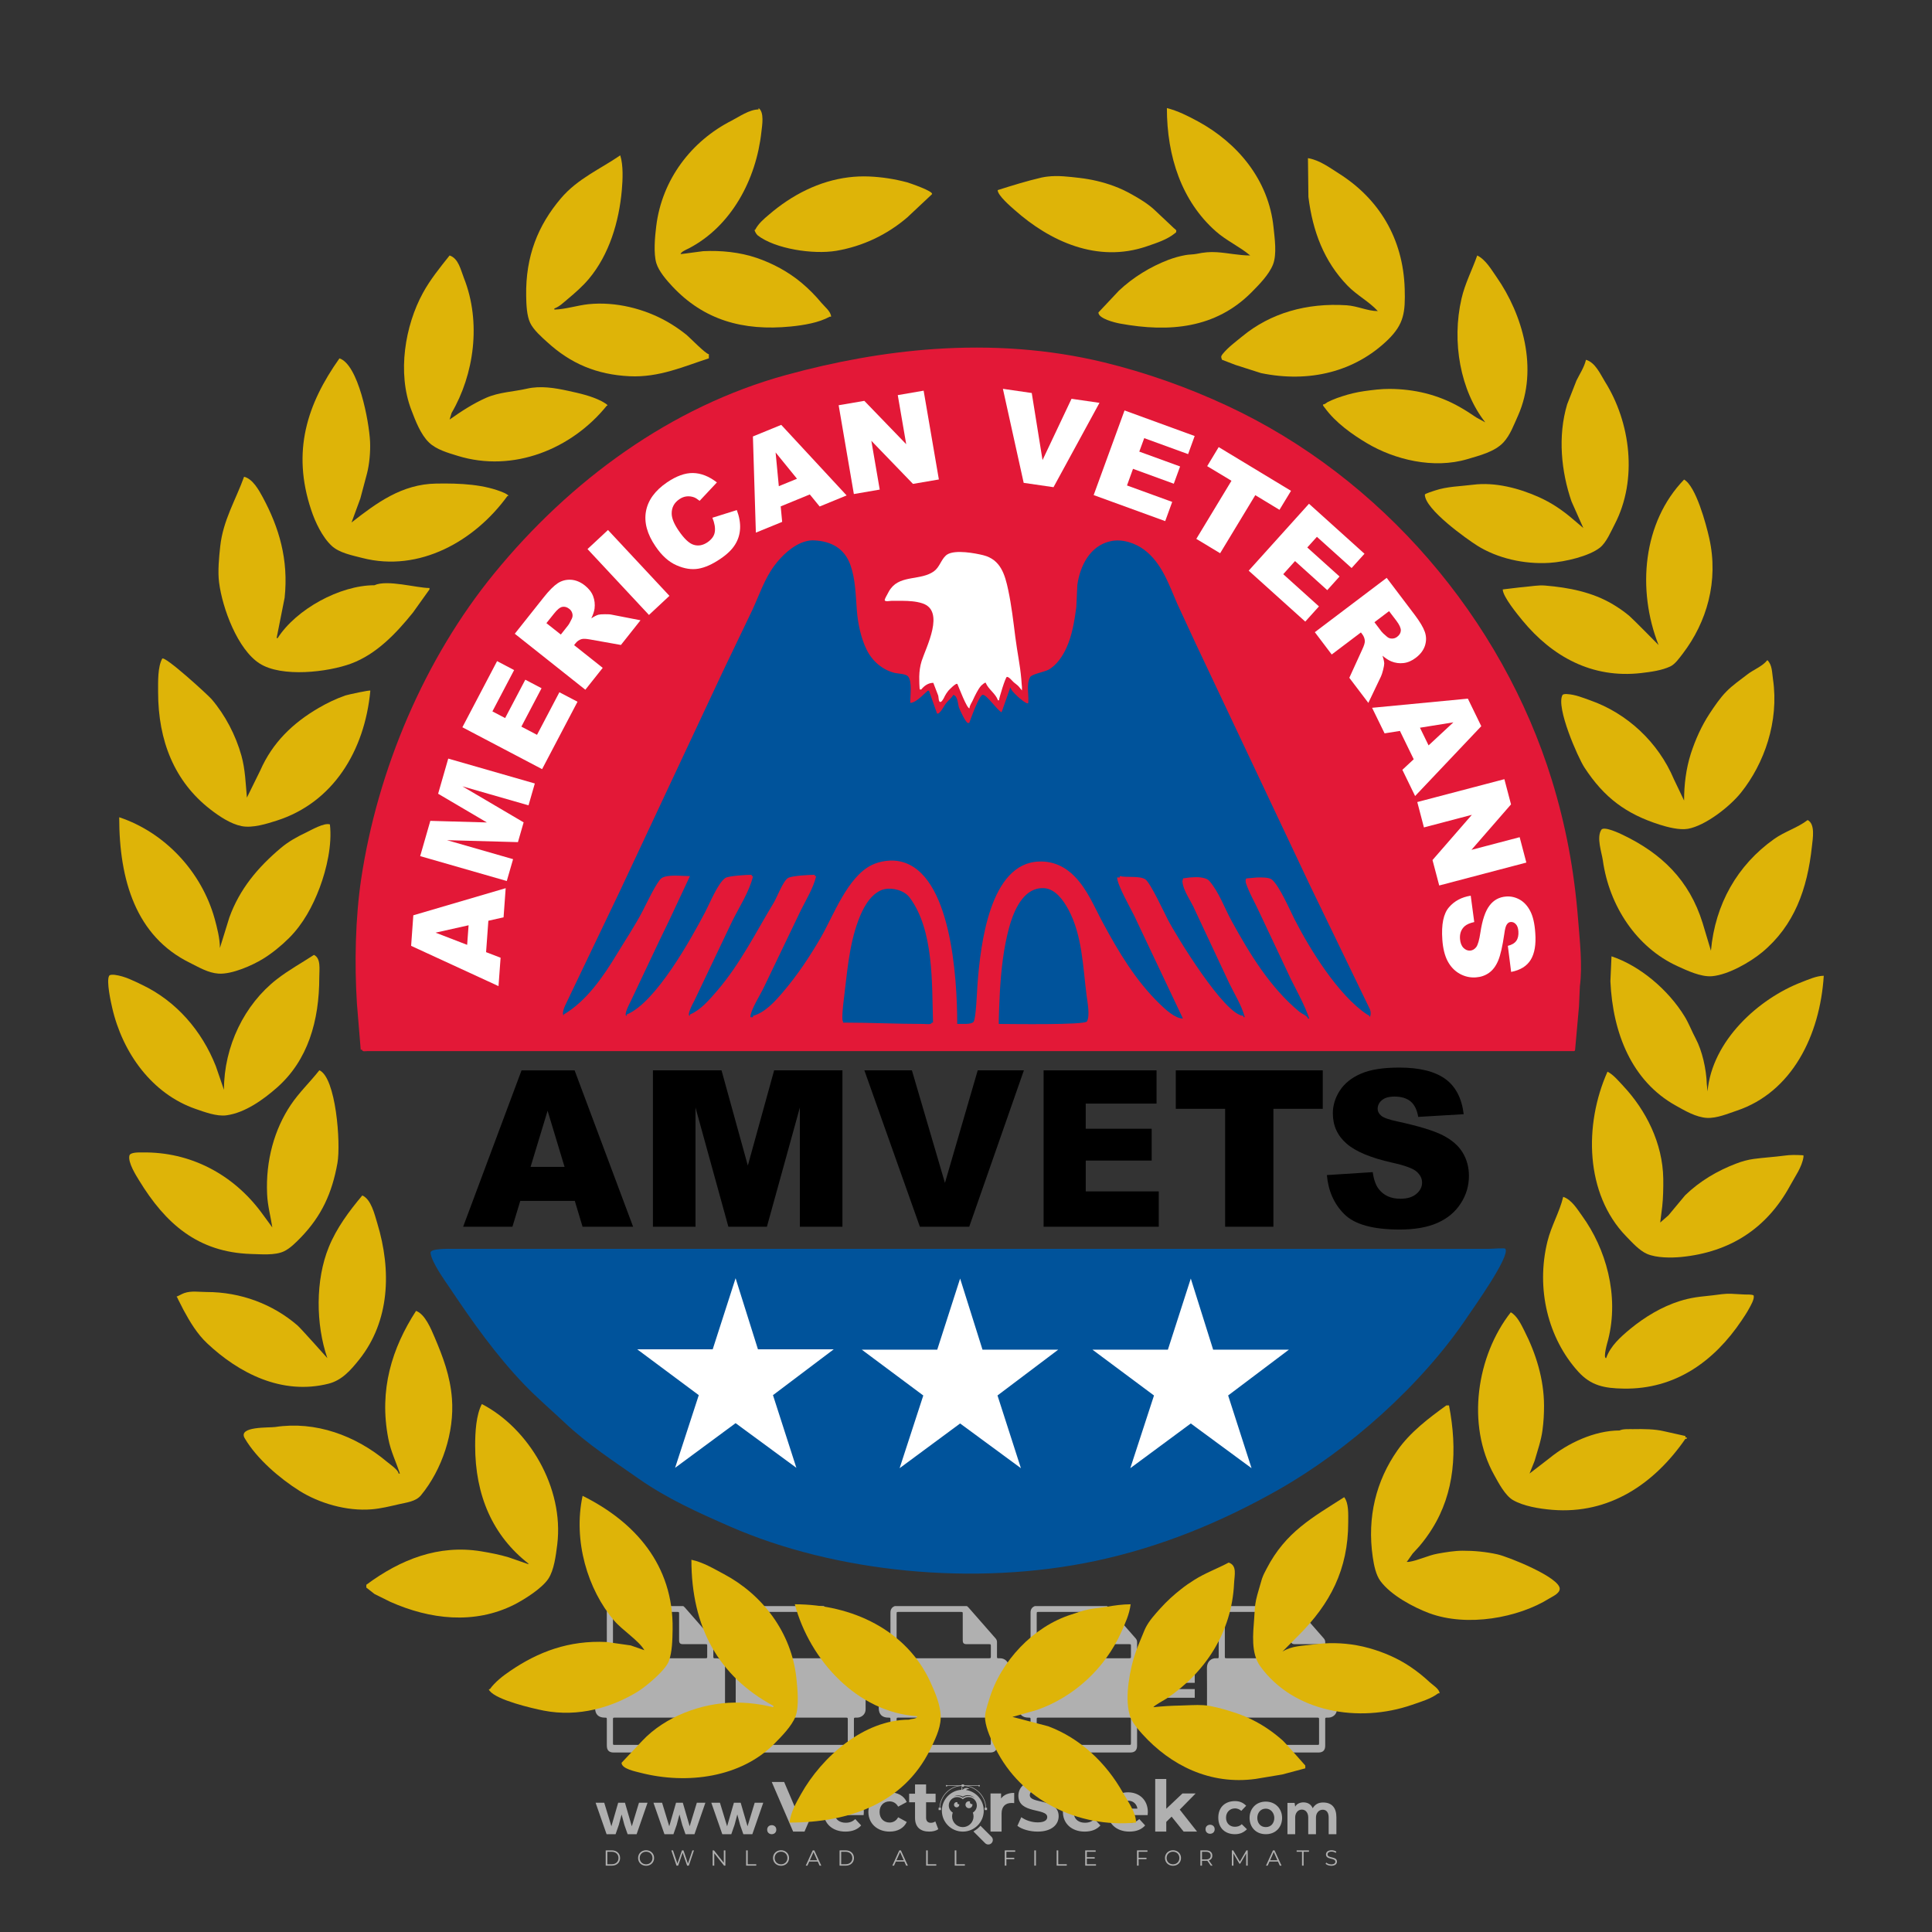<?xml version="1.0" encoding="iso-8859-1"?>
<!-- Generator: Adobe Illustrator 27.0.0, SVG Export Plug-In . SVG Version: 6.00 Build 0)  -->
<svg version="1.1" id="Layer_1" xmlns="http://www.w3.org/2000/svg" xmlns:xlink="http://www.w3.org/1999/xlink" x="0px" y="0px"
	 viewBox="0 0 500 500" style="enable-background:new 0 0 500 500;" xml:space="preserve">
<rect x="0" y="0" width="500" height="500" fill="#333333" stroke="none"/>
<g id="watermark_1_">
	<g>
		<g id="watermark" style="opacity:0.61;">
			<g>
				<g>
					<g>
						<g>
							<polygon style="fill:#FFFFFF;" points="213.765,461.172 208.204,474.017 205.268,474.017 199.726,461.172 202.938,461.172 
								206.846,470.347 210.81,461.172 							"/>
						</g>
						<g>
							<path style="fill:#FFFFFF;" d="M223.507,469.741h-7.469c0.275,1.23,1.321,1.982,2.826,1.982c1.046,0,1.798-0.312,2.477-0.954
								l1.523,1.651c-0.917,1.046-2.294,1.597-4.074,1.597c-3.413,0-5.634-2.147-5.634-5.083c0-2.954,2.257-5.083,5.267-5.083
								c2.899,0,5.138,1.945,5.138,5.12C223.562,469.191,223.526,469.503,223.507,469.741 M216.002,468.071h4.863
								c-0.202-1.248-1.138-2.055-2.422-2.055C217.139,466.016,216.204,466.805,216.002,468.071"/>
						</g>
						<g>
							<path style="fill:#FFFFFF;" d="M224.735,468.934c0-2.973,2.294-5.083,5.505-5.083c2.074,0,3.707,0.899,4.423,2.514
								l-2.22,1.193c-0.532-0.936-1.321-1.358-2.221-1.358c-1.45,0-2.587,1.009-2.587,2.734c0,1.725,1.138,2.734,2.587,2.734
								c0.899,0,1.688-0.404,2.221-1.358l2.22,1.211c-0.716,1.578-2.349,2.495-4.423,2.495
								C227.029,474.017,224.735,471.907,224.735,468.934"/>
						</g>
						<g>
							<path style="fill:#FFFFFF;" d="M242.828,473.393c-0.587,0.422-1.45,0.624-2.331,0.624c-2.33,0-3.688-1.193-3.688-3.542
								v-4.055h-1.523v-2.202h1.523v-2.404h2.863v2.404h2.459v2.202h-2.459v4.019c0,0.844,0.458,1.303,1.229,1.303
								c0.422,0,0.844-0.128,1.156-0.367L242.828,473.393z"/>
						</g>
					</g>
					<g>
						<path style="fill:#FFFFFF;" d="M262.474,463.997v2.643c-0.238-0.018-0.422-0.037-0.642-0.037
							c-1.578,0-2.624,0.862-2.624,2.753v4.661h-2.863v-9.873h2.734v1.303C259.776,464.493,260.951,463.997,262.474,463.997"/>
					</g>
					<g>
						<path style="fill:#FFFFFF;" d="M263.299,472.53l1.009-2.239c1.083,0.789,2.697,1.339,4.239,1.339
							c1.762,0,2.477-0.587,2.477-1.376c0-2.404-7.469-0.752-7.469-5.524c0-2.184,1.762-4,5.413-4c1.615,0,3.267,0.385,4.459,1.138
							l-0.918,2.257c-1.193-0.679-2.422-1.009-3.56-1.009c-1.761,0-2.44,0.66-2.44,1.468c0,2.367,7.468,0.734,7.468,5.45
							c0,2.147-1.78,3.982-5.45,3.982C266.492,474.017,264.437,473.411,263.299,472.53"/>
					</g>
					<g>
						<path style="fill:#FFFFFF;" d="M285.428,469.741h-7.469c0.275,1.23,1.321,1.982,2.826,1.982c1.046,0,1.798-0.312,2.477-0.954
							l1.523,1.651c-0.918,1.046-2.294,1.597-4.074,1.597c-3.413,0-5.634-2.147-5.634-5.083c0-2.954,2.257-5.083,5.267-5.083
							c2.9,0,5.138,1.945,5.138,5.12C285.484,469.191,285.447,469.503,285.428,469.741 M277.923,468.071h4.863
							c-0.202-1.248-1.138-2.055-2.422-2.055C279.061,466.016,278.125,466.805,277.923,468.071"/>
					</g>
					<g>
						<path style="fill:#FFFFFF;" d="M297.007,469.741h-7.469c0.275,1.23,1.321,1.982,2.826,1.982c1.046,0,1.798-0.312,2.477-0.954
							l1.523,1.651c-0.918,1.046-2.294,1.597-4.074,1.597c-3.413,0-5.634-2.147-5.634-5.083c0-2.954,2.257-5.083,5.267-5.083
							c2.899,0,5.138,1.945,5.138,5.12C297.062,469.191,297.025,469.503,297.007,469.741 M289.501,468.071h4.863
							c-0.202-1.248-1.138-2.055-2.422-2.055C290.639,466.016,289.703,466.805,289.501,468.071"/>
					</g>
					<g>
						<polygon style="fill:#FFFFFF;" points="303.208,470.145 301.831,471.503 301.831,474.017 298.969,474.017 298.969,460.401 
							301.831,460.401 301.831,468.108 306.016,464.144 309.429,464.144 305.318,468.328 309.796,474.017 306.327,474.017 						"/>
					</g>
					<g>
						<path style="fill:#FFFFFF;" d="M256.601,475.359L256.601,475.359l-2.86-2.86c-0.435,0.508-0.953,0.943-1.534,1.284
							c-0.092,0.069-0.186,0.136-0.283,0.199l3.027,3.027c0.456,0.456,1.195,0.456,1.65,0
							C257.057,476.554,257.057,475.815,256.601,475.359"/>
					</g>
					<g>
						<path style="fill:#FFFFFF;" d="M249.984,463.244c0.221-0.173,0.495-0.281,0.797-0.281c0.042,0,0.083,0.002,0.124,0.006
							c-0.214-0.156-0.478-0.249-0.764-0.249c-0.395,0-0.744,0.18-0.981,0.458c-0.051,0-0.1,0.006-0.151,0.008
							c0.039-0.077,0.064-0.162,0.064-0.255c0-0.234-0.143-0.434-0.346-0.519c0.087,0.126,0.138,0.279,0.138,0.445
							c0,0.122-0.031,0.237-0.081,0.341c-2.811,0.201-5.03,2.539-5.03,5.4c0,2.993,2.426,5.42,5.42,5.42
							c2.993,0,5.42-2.426,5.42-5.42C254.595,465.879,252.593,463.635,249.984,463.244 M247.983,464.656
							c0.435,0,0.844,0.112,1.199,0.309c0.374-0.245,0.82-0.387,1.299-0.387c0.711,0,1.348,0.312,1.784,0.806
							c-0.435-0.379-1.004-0.61-1.627-0.61c-0.449,0-0.87,0.12-1.234,0.329c-0.079,0.046-0.156,0.096-0.229,0.15
							c-0.065-0.048-0.133-0.093-0.204-0.134c-0.369-0.219-0.8-0.344-1.26-0.344c-0.3,0-0.588,0.054-0.854,0.152
							C247.196,464.754,247.578,464.656,247.983,464.656 M251.772,469.098c0.115,0.305,0.181,0.634,0.181,0.979
							c0,1.534-1.244,2.777-2.778,2.777c-1.534,0-2.777-1.243-2.777-2.777c0-0.345,0.066-0.674,0.181-0.979
							c-0.62-0.382-1.035-1.064-1.035-1.846c0-1.197,0.971-2.168,2.168-2.168c0.565,0,1.078,0.218,1.463,0.572
							c0.386-0.354,0.899-0.572,1.464-0.572c1.197,0,2.168,0.971,2.168,2.168C252.807,468.034,252.392,468.716,251.772,469.098"/>
					</g>
					<g>
						<path style="fill:#FFFFFF;" d="M251.666,467.061c0,0.497-0.404,0.901-0.901,0.901c-0.497,0-0.901-0.404-0.901-0.901
							s0.404-0.901,0.901-0.901c0.101,0,0.197,0.017,0.287,0.047c-0.03,0.062-0.045,0.132-0.045,0.204
							c0,0.273,0.221,0.494,0.494,0.494c0.05,0,0.099-0.008,0.146-0.022C251.66,466.941,251.666,467,251.666,467.061"/>
					</g>
					<g>
						<path style="fill:#FFFFFF;" d="M248.255,467.061c0,0.376-0.305,0.681-0.681,0.681c-0.376,0-0.681-0.305-0.681-0.681
							s0.305-0.681,0.681-0.681c0.076,0,0.149,0.013,0.217,0.035c-0.023,0.047-0.034,0.1-0.034,0.155
							c0,0.206,0.167,0.374,0.374,0.374c0.038,0,0.075-0.006,0.11-0.017C248.25,466.97,248.255,467.015,248.255,467.061"/>
					</g>
					<g>
						<g>
							<g>
								<rect x="242.908" y="467.83" style="fill:#FFFFFF;" width="0.616" height="0.616"/>
							</g>
							<g>
								<rect x="254.827" y="467.83" style="fill:#FFFFFF;" width="0.616" height="0.616"/>
							</g>
							<g>
								<path style="fill:#FFFFFF;" d="M255.205,468.082h-0.14c0-3.248-2.642-5.89-5.89-5.89c-3.248,0-5.89,2.642-5.89,5.89h-0.14
									c0-1.611,0.627-3.125,1.766-4.264c1.139-1.139,2.653-1.766,4.264-1.766c1.611,0,3.125,0.627,4.264,1.766
									C254.578,464.957,255.205,466.471,255.205,468.082"/>
							</g>
						</g>
						<g>
							<rect x="248.868" y="461.814" style="fill:#FFFFFF;" width="0.616" height="0.616"/>
						</g>
						<g>
							<rect x="244.95" y="462.052" style="fill:#FFFFFF;" width="8.45" height="0.14"/>
						</g>
						<g>
							<path style="fill:#FFFFFF;" d="M245.174,462.15c0,0.108-0.088,0.196-0.196,0.196c-0.108,0-0.196-0.088-0.196-0.196
								c0-0.108,0.088-0.196,0.196-0.196C245.086,461.954,245.174,462.042,245.174,462.15"/>
						</g>
						<g>
							<path style="fill:#FFFFFF;" d="M253.596,462.15c0,0.108-0.088,0.196-0.196,0.196c-0.108,0-0.196-0.088-0.196-0.196
								c0-0.108,0.088-0.196,0.196-0.196C253.509,461.954,253.596,462.042,253.596,462.15"/>
						</g>
					</g>
				</g>
				<g>
					<path style="fill:#FFFFFF;" d="M314.356,473.409c0,1.559-2.364,1.559-2.364,0C311.993,471.851,314.356,471.851,314.356,473.409
						z"/>
				</g>
				<g>
					<g>
						<g>
							<path style="fill:#FFFFFF;" d="M161.739,466.549l1.772,6.088l1.855-6.088h2.215l-2.823,8.14h-2.33l-0.837-2.396l-0.722-2.708
								l-0.722,2.708l-0.837,2.396h-2.33l-2.839-8.14h2.231l1.855,6.088l1.756-6.088H161.739z"/>
						</g>
						<g>
							<path style="fill:#FFFFFF;" d="M176.713,466.549l1.772,6.088l1.855-6.088h2.215l-2.823,8.14h-2.33l-0.837-2.396l-0.722-2.708
								l-0.722,2.708l-0.837,2.396h-2.33l-2.839-8.14h2.231l1.855,6.088l1.756-6.088H176.713z"/>
						</g>
						<g>
							<path style="fill:#FFFFFF;" d="M191.687,466.549l1.772,6.088l1.855-6.088h2.215l-2.823,8.14h-2.33l-0.837-2.396l-0.722-2.708
								l-0.722,2.708l-0.837,2.396h-2.33l-2.839-8.14h2.231l1.855,6.088l1.756-6.088H191.687z"/>
						</g>
					</g>
					<g>
						<path style="fill:#FFFFFF;" d="M200.908,473.52c0,1.559-2.364,1.559-2.364,0C198.545,471.962,200.908,471.962,200.908,473.52z
							"/>
					</g>
					<g>
						<path style="fill:#FFFFFF;" d="M322.71,473.409c-0.935,0.919-1.919,1.28-3.117,1.28c-2.346,0-4.3-1.411-4.3-4.282
							s1.953-4.284,4.3-4.284c1.149,0,2.035,0.329,2.921,1.199l-1.264,1.329c-0.476-0.428-1.066-0.64-1.623-0.64
							c-1.346,0-2.33,0.985-2.33,2.396c0,1.542,1.05,2.362,2.297,2.362c0.64,0,1.28-0.18,1.772-0.672L322.71,473.409z"/>
					</g>
					<g>
						<path style="fill:#FFFFFF;" d="M331.805,470.472c0,2.33-1.591,4.217-4.217,4.217c-2.626,0-4.201-1.887-4.201-4.217
							c0-2.314,1.609-4.217,4.185-4.217C330.149,466.255,331.805,468.158,331.805,470.472z M325.389,470.472
							c0,1.231,0.739,2.38,2.199,2.38c1.46,0,2.199-1.149,2.199-2.38c0-1.215-0.854-2.396-2.199-2.396
							C326.144,468.077,325.389,469.258,325.389,470.472z"/>
					</g>
					<g>
						<path style="fill:#FFFFFF;" d="M338.572,474.689v-4.332c0-1.068-0.559-2.035-1.658-2.035c-1.082,0-1.722,0.967-1.722,2.035
							v4.332h-2.003v-8.107h1.855l0.148,0.985c0.426-0.82,1.362-1.116,2.133-1.116c0.969,0,1.937,0.394,2.396,1.51
							c0.723-1.149,1.658-1.478,2.708-1.478c2.297,0,3.43,1.412,3.43,3.84v4.365h-2.003v-4.365c0-1.066-0.442-1.97-1.526-1.97
							c-1.082,0-1.756,0.935-1.756,2.003v4.332H338.572z"/>
					</g>
				</g>
			</g>
		</g>
		<g style="opacity:0.61;">
			<g>
				<g>
					<path style="fill:#FFFFFF;" d="M345.988,431.299c-0.006-1.224-0.959-2.121-2.189-2.14c-0.924-0.014-0.832,0.12-0.834-0.867
						c-0.003-1.097-0.007-2.194,0.003-3.292c0.003-0.379-0.112-0.691-0.362-0.976c-2.342-2.668-4.678-5.342-7.019-8.011
						c-0.12-0.137-0.275-0.244-0.414-0.366c-6.214,0-12.427,0-18.641,0c-0.794,0.293-1.14,0.868-1.138,1.709
						c0.01,3.748,0.004,7.496,0.004,11.243c0,0.556-0.003,0.589-0.55,0.551c-1.497-0.102-2.516,0.986-2.497,2.492
						c0.044,3.476,0.013,6.953,0.014,10.429c0.001,1.58,0.867,2.443,2.45,2.449c0.582,0.002,0.582,0.002,0.582,0.6
						c0,2.219-0.001,4.438,0.001,6.657c0.001,1.192,0.58,1.771,1.768,1.771c8.013,0.001,16.027,0.001,24.04,0
						c1.168,0,1.755-0.583,1.757-1.745c0.002-2.256,0-4.512,0.001-6.768c0-0.512,0.002-0.511,0.52-0.515
						c0.271-0.002,0.541,0.008,0.809-0.058c0.996-0.246,1.69-1.044,1.694-2.069C346.003,438.696,346.005,434.997,345.988,431.299z
						 M317.537,417.162c5.337,0,10.674,0,16.01,0c0.548,0,0.554,0.007,0.554,0.561c0.001,2.243-0.001,4.486,0.001,6.73
						c0.001,0.811,0.249,1.059,1.06,1.059c1.91,0.001,3.821,0,5.731,0.001c0.458,0,0.479,0.021,0.481,0.483
						c0.003,0.887,0.002,1.775,0,2.662c-0.001,0.477-0.024,0.498-0.504,0.499c-3.895,0.001-7.79,0-11.684,0
						c-3.882,0-7.765,0-11.647,0c-0.55,0-0.552-0.001-0.552-0.561c-0.001-3.624-0.001-7.247,0-10.871
						C316.987,417.166,316.991,417.162,317.537,417.162z M340.822,451.579c-3.883,0.001-7.766,0-11.65,0c-3.871,0-7.742,0-11.613,0
						c-0.572,0-0.574-0.002-0.574-0.579c-0.001-1.997-0.001-3.994,0.001-5.991c0-0.464,0.023-0.486,0.478-0.487
						c7.803-0.001,15.607-0.001,23.41,0c0.478,0,0.499,0.02,0.499,0.503c0.002,1.997,0.001,3.994,0,5.991
						C341.375,451.574,341.37,451.579,340.822,451.579z"/>
				</g>
				<g>
					<g>
						<rect x="327.418" y="417.053" style="fill:#FFFFFF;" width="1.757" height="1.054"/>
					</g>
					<g>
						<rect x="325.662" y="418.107" style="fill:#FFFFFF;" width="1.757" height="1.054"/>
					</g>
					<g>
						<rect x="327.418" y="419.161" style="fill:#FFFFFF;" width="1.757" height="1.054"/>
					</g>
					<g>
						<rect x="325.662" y="420.215" style="fill:#FFFFFF;" width="1.757" height="1.054"/>
					</g>
					<g>
						<rect x="327.418" y="421.269" style="fill:#FFFFFF;" width="1.757" height="1.054"/>
					</g>
					<g>
						<rect x="325.662" y="422.323" style="fill:#FFFFFF;" width="1.757" height="1.054"/>
					</g>
					<g>
						<rect x="327.418" y="423.378" style="fill:#FFFFFF;" width="1.757" height="1.054"/>
					</g>
					<g>
						<rect x="325.662" y="424.432" style="fill:#FFFFFF;" width="1.757" height="1.054"/>
					</g>
					<g>
						<rect x="327.418" y="425.486" style="fill:#FFFFFF;" width="1.757" height="1.054"/>
					</g>
					<g>
						<rect x="325.662" y="426.54" style="fill:#FFFFFF;" width="1.757" height="1.054"/>
					</g>
					<g>
						<rect x="327.418" y="427.594" style="fill:#FFFFFF;" width="1.757" height="1.054"/>
					</g>
					<g>
						<rect x="325.662" y="428.648" style="fill:#FFFFFF;" width="1.757" height="1.054"/>
					</g>
				</g>
			</g>
			<g>
				<path style="fill:#FFFFFF;" d="M187.637,431.299c-0.006-1.224-0.959-2.121-2.189-2.14c-0.924-0.014-0.832,0.12-0.834-0.867
					c-0.003-1.097-0.007-2.194,0.003-3.292c0.003-0.379-0.112-0.691-0.362-0.976c-2.342-2.668-4.678-5.342-7.019-8.011
					c-0.12-0.137-0.275-0.244-0.414-0.366c-6.214,0-12.427,0-18.641,0c-0.794,0.293-1.14,0.868-1.138,1.709
					c0.01,3.748,0.004,7.496,0.004,11.243c0,0.556-0.003,0.589-0.55,0.551c-1.497-0.102-2.516,0.986-2.497,2.492
					c0.044,3.476,0.013,6.953,0.014,10.429c0.001,1.58,0.867,2.443,2.45,2.449c0.582,0.002,0.582,0.002,0.582,0.6
					c0,2.219-0.001,4.438,0.001,6.657c0.001,1.192,0.58,1.771,1.768,1.771c8.013,0.001,16.027,0.001,24.04,0
					c1.168,0,1.755-0.583,1.757-1.745c0.002-2.256,0-4.512,0.001-6.768c0-0.512,0.002-0.511,0.52-0.515
					c0.271-0.002,0.541,0.008,0.809-0.058c0.996-0.246,1.69-1.044,1.694-2.069C187.652,438.696,187.655,434.997,187.637,431.299z
					 M159.187,417.162c5.337,0,10.674,0,16.01,0c0.548,0,0.554,0.007,0.554,0.561c0.001,2.243-0.001,4.486,0.001,6.73
					c0.001,0.811,0.249,1.059,1.06,1.059c1.91,0.001,3.821,0,5.731,0.001c0.458,0,0.479,0.021,0.481,0.483
					c0.003,0.887,0.002,1.775,0,2.662c-0.001,0.477-0.024,0.498-0.504,0.499c-3.895,0.001-7.79,0-11.684,0
					c-3.882,0-7.765,0-11.647,0c-0.55,0-0.552-0.001-0.552-0.561c-0.001-3.624-0.001-7.247,0-10.871
					C158.636,417.166,158.64,417.162,159.187,417.162z M182.472,451.579c-3.883,0.001-7.766,0-11.65,0c-3.871,0-7.742,0-11.613,0
					c-0.572,0-0.574-0.002-0.574-0.579c-0.001-1.997-0.001-3.994,0.001-5.991c0-0.464,0.023-0.486,0.478-0.487
					c7.803-0.001,15.607-0.001,23.41,0c0.478,0,0.499,0.02,0.499,0.503c0.002,1.997,0.001,3.994,0,5.991
					C183.024,451.574,183.019,451.579,182.472,451.579z"/>
			</g>
			<g>
				<path style="fill:#FFFFFF;" d="M159.779,440.669v-7.897h2.779c0.375,0,0.726,0.061,1.053,0.182
					c0.327,0.121,0.612,0.292,0.855,0.513c0.242,0.221,0.434,0.483,0.573,0.789c0.14,0.305,0.21,0.642,0.21,1.009
					c0,0.375-0.07,0.715-0.21,1.02c-0.14,0.305-0.331,0.568-0.573,0.789c-0.243,0.221-0.528,0.392-0.855,0.513
					c-0.327,0.121-0.678,0.182-1.053,0.182h-1.29v2.901H159.779z M162.58,436.356c0.39,0,0.684-0.111,0.882-0.331
					c0.199-0.22,0.298-0.474,0.298-0.761c0-0.14-0.024-0.276-0.072-0.408c-0.048-0.132-0.121-0.248-0.221-0.347
					c-0.099-0.099-0.223-0.178-0.37-0.237c-0.147-0.059-0.32-0.089-0.518-0.089h-1.312v2.173H162.58z"/>
				<path style="fill:#FFFFFF;" d="M166.308,432.771h1.731l3.177,5.294h0.088l-0.088-1.522v-3.772h1.478v7.897h-1.566l-3.353-5.592
					h-0.088l0.088,1.522v4.07h-1.467V432.771z"/>
				<path style="fill:#FFFFFF;" d="M177.922,436.334h3.872c0.022,0.089,0.04,0.195,0.055,0.32c0.014,0.125,0.022,0.25,0.022,0.375
					c0,0.507-0.077,0.985-0.231,1.434c-0.154,0.449-0.397,0.849-0.728,1.202c-0.353,0.375-0.776,0.666-1.268,0.871
					c-0.493,0.206-1.055,0.309-1.688,0.309c-0.574,0-1.114-0.103-1.622-0.309c-0.507-0.206-0.948-0.492-1.323-0.86
					c-0.375-0.367-0.673-0.803-0.894-1.307c-0.221-0.504-0.331-1.053-0.331-1.649c0-0.595,0.11-1.145,0.331-1.649
					c0.221-0.504,0.518-0.939,0.894-1.307c0.375-0.367,0.816-0.654,1.323-0.86c0.507-0.206,1.048-0.309,1.622-0.309
					c0.64,0,1.211,0.11,1.715,0.331c0.504,0.221,0.935,0.526,1.296,0.915l-1.025,1.004c-0.258-0.272-0.544-0.48-0.861-0.623
					c-0.316-0.143-0.695-0.215-1.136-0.215c-0.361,0-0.703,0.065-1.026,0.193c-0.324,0.129-0.607,0.311-0.85,0.546
					c-0.242,0.235-0.436,0.52-0.579,0.855c-0.143,0.335-0.215,0.708-0.215,1.119c0,0.412,0.072,0.785,0.215,1.12
					c0.143,0.335,0.338,0.62,0.584,0.855c0.246,0.235,0.531,0.418,0.855,0.546c0.323,0.129,0.669,0.193,1.037,0.193
					c0.419,0,0.773-0.061,1.064-0.182c0.29-0.121,0.538-0.278,0.744-0.469c0.148-0.132,0.275-0.3,0.381-0.502
					c0.106-0.202,0.189-0.428,0.248-0.678h-2.482V436.334z"/>
			</g>
			<g>
				<path style="fill:#FFFFFF;" d="M224.019,431.299c-0.006-1.224-0.959-2.121-2.189-2.14c-0.924-0.014-0.832,0.12-0.834-0.867
					c-0.003-1.097-0.007-2.194,0.003-3.292c0.003-0.379-0.112-0.691-0.362-0.976c-2.342-2.668-4.678-5.342-7.019-8.011
					c-0.12-0.137-0.275-0.244-0.414-0.366c-6.214,0-12.427,0-18.641,0c-0.794,0.293-1.14,0.868-1.138,1.709
					c0.01,3.748,0.004,7.496,0.004,11.243c0,0.556-0.003,0.589-0.55,0.551c-1.497-0.102-2.516,0.986-2.497,2.492
					c0.044,3.476,0.013,6.953,0.014,10.429c0.001,1.58,0.867,2.443,2.45,2.449c0.582,0.002,0.582,0.002,0.582,0.6
					c0,2.219-0.001,4.438,0.001,6.657c0.001,1.192,0.58,1.771,1.768,1.771c8.013,0.001,16.027,0.001,24.04,0
					c1.168,0,1.755-0.583,1.757-1.745c0.002-2.256,0-4.512,0.001-6.768c0-0.512,0.002-0.511,0.52-0.515
					c0.271-0.002,0.541,0.008,0.809-0.058c0.997-0.246,1.69-1.044,1.694-2.069C224.034,438.696,224.036,434.997,224.019,431.299z
					 M195.568,417.162c5.337,0,10.674,0,16.01,0c0.548,0,0.554,0.007,0.554,0.561c0.001,2.243-0.001,4.486,0.001,6.73
					c0.001,0.811,0.249,1.059,1.06,1.059c1.91,0.001,3.821,0,5.731,0.001c0.458,0,0.479,0.021,0.481,0.483
					c0.003,0.887,0.002,1.775,0,2.662c-0.001,0.477-0.024,0.498-0.504,0.499c-3.895,0.001-7.79,0-11.684,0
					c-3.882,0-7.765,0-11.647,0c-0.55,0-0.552-0.001-0.552-0.561c-0.001-3.624-0.001-7.247,0-10.871
					C195.018,417.166,195.022,417.162,195.568,417.162z M218.854,451.579c-3.883,0.001-7.766,0-11.65,0c-3.871,0-7.742,0-11.613,0
					c-0.572,0-0.574-0.002-0.574-0.579c-0.001-1.997-0.001-3.994,0.001-5.991c0-0.464,0.023-0.486,0.478-0.487
					c7.803-0.001,15.607-0.001,23.41,0c0.478,0,0.499,0.02,0.499,0.503c0.002,1.997,0.001,3.994,0,5.991
					C219.406,451.574,219.401,451.579,218.854,451.579z"/>
			</g>
			<g>
				<path style="fill:#FFFFFF;" d="M205.111,432.771h1.699l2.967,7.897h-1.644l-0.651-1.886h-3.044l-0.651,1.886h-1.643
					L205.111,432.771z M206.997,437.415l-0.706-1.974l-0.287-0.96h-0.088l-0.287,0.96l-0.706,1.974H206.997z"/>
				<path style="fill:#FFFFFF;" d="M211.331,434.536c-0.125,0-0.245-0.024-0.359-0.072c-0.114-0.048-0.213-0.114-0.298-0.199
					c-0.084-0.084-0.151-0.182-0.198-0.292c-0.048-0.11-0.072-0.232-0.072-0.364s0.024-0.254,0.072-0.364
					c0.048-0.11,0.114-0.208,0.198-0.292c0.084-0.084,0.184-0.151,0.298-0.198c0.114-0.048,0.233-0.072,0.359-0.072
					c0.257,0,0.478,0.09,0.662,0.27c0.184,0.181,0.276,0.399,0.276,0.656s-0.092,0.476-0.276,0.656
					C211.809,434.446,211.589,434.536,211.331,434.536z M210.615,440.669v-5.404h1.445v5.404H210.615z"/>
			</g>
			<g>
				<path style="fill:#FFFFFF;" d="M261.044,431.299c-0.006-1.224-0.959-2.121-2.189-2.14c-0.924-0.014-0.832,0.12-0.834-0.867
					c-0.003-1.097-0.007-2.194,0.003-3.292c0.003-0.379-0.112-0.691-0.362-0.976c-2.342-2.668-4.678-5.342-7.019-8.011
					c-0.12-0.137-0.275-0.244-0.414-0.366c-6.214,0-12.427,0-18.641,0c-0.794,0.293-1.14,0.868-1.138,1.709
					c0.01,3.748,0.004,7.496,0.004,11.243c0,0.556-0.003,0.589-0.55,0.551c-1.497-0.102-2.516,0.986-2.497,2.492
					c0.044,3.476,0.013,6.953,0.014,10.429c0.001,1.58,0.867,2.443,2.45,2.449c0.582,0.002,0.582,0.002,0.582,0.6
					c0,2.219-0.001,4.438,0.001,6.657c0.001,1.192,0.58,1.771,1.768,1.771c8.013,0.001,16.027,0.001,24.04,0
					c1.168,0,1.755-0.583,1.757-1.745c0.002-2.256,0-4.512,0.001-6.768c0-0.512,0.002-0.511,0.52-0.515
					c0.271-0.002,0.541,0.008,0.809-0.058c0.996-0.246,1.69-1.044,1.694-2.069C261.059,438.696,261.061,434.997,261.044,431.299z
					 M232.593,417.162c5.337,0,10.674,0,16.01,0c0.548,0,0.554,0.007,0.554,0.561c0.001,2.243-0.001,4.486,0.001,6.73
					c0.001,0.811,0.249,1.059,1.06,1.059c1.91,0.001,3.821,0,5.731,0.001c0.458,0,0.479,0.021,0.481,0.483
					c0.003,0.887,0.002,1.775,0,2.662c-0.001,0.477-0.024,0.498-0.504,0.499c-3.895,0.001-7.79,0-11.684,0
					c-3.882,0-7.765,0-11.647,0c-0.55,0-0.552-0.001-0.552-0.561c-0.001-3.624-0.001-7.247,0-10.871
					C232.042,417.166,232.047,417.162,232.593,417.162z M255.878,451.579c-3.883,0.001-7.766,0-11.65,0c-3.871,0-7.742,0-11.613,0
					c-0.572,0-0.574-0.002-0.574-0.579c-0.001-1.997-0.001-3.994,0.001-5.991c0-0.464,0.023-0.486,0.478-0.487
					c7.803-0.001,15.607-0.001,23.41,0c0.478,0,0.499,0.02,0.499,0.503c0.002,1.997,0.001,3.994,0,5.991
					C256.431,451.574,256.426,451.579,255.878,451.579z"/>
			</g>
			<g>
				<path style="fill:#FFFFFF;" d="M236.361,440.845c-0.338,0-0.662-0.048-0.971-0.143c-0.309-0.095-0.592-0.239-0.849-0.43
					c-0.257-0.191-0.481-0.425-0.673-0.7c-0.191-0.276-0.342-0.597-0.452-0.965l1.401-0.551c0.103,0.397,0.283,0.726,0.54,0.987
					c0.257,0.261,0.596,0.392,1.015,0.392c0.154,0,0.303-0.02,0.447-0.061c0.143-0.04,0.272-0.099,0.386-0.176
					s0.204-0.175,0.27-0.292c0.066-0.118,0.099-0.254,0.099-0.408c0-0.147-0.026-0.279-0.077-0.397
					c-0.051-0.117-0.138-0.227-0.259-0.331c-0.121-0.103-0.28-0.202-0.475-0.298c-0.195-0.095-0.435-0.195-0.722-0.298l-0.485-0.176
					c-0.213-0.073-0.429-0.173-0.645-0.298c-0.217-0.125-0.413-0.276-0.59-0.452c-0.177-0.176-0.322-0.384-0.436-0.623
					c-0.114-0.239-0.171-0.509-0.171-0.81c0-0.309,0.06-0.597,0.182-0.866c0.121-0.268,0.294-0.503,0.518-0.706
					c0.224-0.202,0.492-0.36,0.805-0.474s0.66-0.171,1.042-0.171c0.397,0,0.74,0.053,1.031,0.16
					c0.291,0.107,0.537,0.243,0.739,0.408c0.202,0.165,0.366,0.348,0.491,0.546c0.125,0.199,0.217,0.386,0.276,0.563l-1.312,0.551
					c-0.074-0.221-0.208-0.419-0.402-0.596c-0.195-0.176-0.462-0.265-0.8-0.265c-0.324,0-0.592,0.075-0.805,0.226
					c-0.213,0.151-0.32,0.348-0.32,0.59c0,0.235,0.103,0.436,0.309,0.601c0.206,0.165,0.533,0.325,0.982,0.48l0.497,0.165
					c0.316,0.111,0.605,0.237,0.866,0.381c0.261,0.143,0.485,0.314,0.673,0.513c0.187,0.199,0.331,0.425,0.43,0.678
					c0.1,0.254,0.149,0.546,0.149,0.877c0,0.412-0.083,0.767-0.248,1.064c-0.165,0.298-0.377,0.542-0.634,0.734
					c-0.258,0.191-0.548,0.335-0.872,0.43C236.986,440.797,236.67,440.845,236.361,440.845z"/>
				<path style="fill:#FFFFFF;" d="M239.516,432.771h1.61l1.633,4.754l0.287,1.015h0.088l0.309-1.015l1.699-4.754h1.61l-2.879,7.897
					h-1.566L239.516,432.771z"/>
				<path style="fill:#FFFFFF;" d="M251.097,436.334h3.871c0.022,0.089,0.04,0.195,0.055,0.32c0.015,0.125,0.023,0.25,0.023,0.375
					c0,0.507-0.078,0.985-0.232,1.434c-0.154,0.449-0.397,0.849-0.728,1.202c-0.353,0.375-0.775,0.666-1.268,0.871
					c-0.493,0.206-1.055,0.309-1.688,0.309c-0.574,0-1.114-0.103-1.621-0.309c-0.507-0.206-0.949-0.492-1.324-0.86
					c-0.375-0.367-0.673-0.803-0.894-1.307c-0.22-0.504-0.331-1.053-0.331-1.649c0-0.595,0.11-1.145,0.331-1.649
					c0.221-0.504,0.518-0.939,0.894-1.307c0.375-0.367,0.816-0.654,1.324-0.86c0.507-0.206,1.047-0.309,1.621-0.309
					c0.64,0,1.211,0.11,1.715,0.331c0.504,0.221,0.936,0.526,1.296,0.915l-1.026,1.004c-0.257-0.272-0.544-0.48-0.861-0.623
					c-0.316-0.143-0.694-0.215-1.136-0.215c-0.36,0-0.702,0.065-1.026,0.193c-0.323,0.129-0.607,0.311-0.849,0.546
					c-0.243,0.235-0.436,0.52-0.579,0.855c-0.143,0.335-0.215,0.708-0.215,1.119c0,0.412,0.072,0.785,0.215,1.12
					c0.143,0.335,0.338,0.62,0.585,0.855c0.246,0.235,0.531,0.418,0.854,0.546c0.324,0.129,0.669,0.193,1.037,0.193
					c0.419,0,0.774-0.061,1.064-0.182c0.29-0.121,0.539-0.278,0.745-0.469c0.147-0.132,0.274-0.3,0.38-0.502
					c0.107-0.202,0.189-0.428,0.248-0.678h-2.482V436.334z"/>
			</g>
			<g>
				<path style="fill:#FFFFFF;" d="M297.3,431.299c-0.006-1.224-0.959-2.121-2.189-2.14c-0.924-0.014-0.832,0.12-0.834-0.867
					c-0.003-1.097-0.007-2.194,0.003-3.292c0.003-0.379-0.112-0.691-0.362-0.976c-2.342-2.668-4.678-5.342-7.019-8.011
					c-0.12-0.137-0.275-0.244-0.414-0.366c-6.214,0-12.427,0-18.641,0c-0.794,0.293-1.14,0.868-1.138,1.709
					c0.01,3.748,0.004,7.496,0.004,11.243c0,0.556-0.003,0.589-0.55,0.551c-1.497-0.102-2.516,0.986-2.497,2.492
					c0.044,3.476,0.013,6.953,0.014,10.429c0.001,1.58,0.867,2.443,2.45,2.449c0.582,0.002,0.582,0.002,0.582,0.6
					c0,2.219-0.001,4.438,0.001,6.657c0.001,1.192,0.58,1.771,1.768,1.771c8.013,0.001,16.027,0.001,24.04,0
					c1.168,0,1.755-0.583,1.757-1.745c0.002-2.256,0-4.512,0.001-6.768c0-0.512,0.002-0.511,0.52-0.515
					c0.271-0.002,0.541,0.008,0.809-0.058c0.996-0.246,1.69-1.044,1.694-2.069C297.315,438.696,297.318,434.997,297.3,431.299z
					 M268.85,417.162c5.337,0,10.674,0,16.01,0c0.548,0,0.554,0.007,0.554,0.561c0.001,2.243-0.001,4.486,0.001,6.73
					c0.001,0.811,0.249,1.059,1.06,1.059c1.91,0.001,3.821,0,5.731,0.001c0.458,0,0.479,0.021,0.481,0.483
					c0.003,0.887,0.002,1.775,0,2.662c-0.001,0.477-0.024,0.498-0.504,0.499c-3.895,0.001-7.79,0-11.684,0
					c-3.882,0-7.765,0-11.647,0c-0.55,0-0.552-0.001-0.552-0.561c-0.001-3.624-0.001-7.247,0-10.871
					C268.299,417.166,268.303,417.162,268.85,417.162z M292.135,451.579c-3.883,0.001-7.766,0-11.65,0c-3.871,0-7.742,0-11.613,0
					c-0.572,0-0.574-0.002-0.574-0.579c-0.001-1.997-0.001-3.994,0.001-5.991c0-0.464,0.023-0.486,0.478-0.487
					c7.803-0.001,15.607-0.001,23.41,0c0.478,0,0.499,0.02,0.499,0.503c0.001,1.997,0.001,3.994,0,5.991
					C292.687,451.574,292.682,451.579,292.135,451.579z"/>
			</g>
			<g>
				<path style="fill:#FFFFFF;" d="M272.966,434.183v1.831h3.165v1.412h-3.165v1.831h3.518v1.412h-5.007v-7.897h5.007v1.412H272.966
					z"/>
				<path style="fill:#FFFFFF;" d="M277.852,440.669v-7.897h2.779c0.375,0,0.726,0.061,1.053,0.182
					c0.327,0.121,0.612,0.292,0.855,0.513c0.243,0.221,0.434,0.483,0.574,0.789c0.14,0.305,0.209,0.642,0.209,1.009
					c0,0.375-0.07,0.715-0.209,1.02c-0.14,0.305-0.331,0.568-0.574,0.789c-0.243,0.221-0.528,0.392-0.855,0.513
					c-0.327,0.121-0.678,0.182-1.053,0.182h-1.29v2.901H277.852z M280.653,436.356c0.389,0,0.684-0.111,0.882-0.331
					c0.199-0.22,0.298-0.474,0.298-0.761c0-0.14-0.024-0.276-0.072-0.408c-0.048-0.132-0.121-0.248-0.221-0.347
					c-0.099-0.099-0.222-0.178-0.37-0.237c-0.147-0.059-0.32-0.089-0.518-0.089h-1.312v2.173H280.653z"/>
				<path style="fill:#FFFFFF;" d="M286.797,440.845c-0.338,0-0.662-0.048-0.971-0.143c-0.309-0.095-0.592-0.239-0.849-0.43
					c-0.257-0.191-0.482-0.425-0.673-0.7c-0.191-0.276-0.342-0.597-0.452-0.965l1.401-0.551c0.103,0.397,0.283,0.726,0.541,0.987
					c0.257,0.261,0.595,0.392,1.015,0.392c0.154,0,0.303-0.02,0.447-0.061c0.143-0.04,0.272-0.099,0.386-0.176
					c0.114-0.077,0.204-0.175,0.27-0.292c0.066-0.118,0.1-0.254,0.1-0.408c0-0.147-0.026-0.279-0.077-0.397
					c-0.051-0.117-0.138-0.227-0.259-0.331c-0.121-0.103-0.279-0.202-0.474-0.298c-0.195-0.095-0.436-0.195-0.723-0.298
					l-0.485-0.176c-0.213-0.073-0.428-0.173-0.645-0.298c-0.217-0.125-0.414-0.276-0.59-0.452c-0.176-0.176-0.322-0.384-0.436-0.623
					c-0.114-0.239-0.171-0.509-0.171-0.81c0-0.309,0.061-0.597,0.182-0.866c0.121-0.268,0.294-0.503,0.518-0.706
					c0.224-0.202,0.493-0.36,0.805-0.474c0.312-0.114,0.66-0.171,1.042-0.171c0.397,0,0.741,0.053,1.031,0.16
					c0.29,0.107,0.537,0.243,0.739,0.408c0.202,0.165,0.365,0.348,0.491,0.546c0.125,0.199,0.217,0.386,0.276,0.563l-1.312,0.551
					c-0.074-0.221-0.208-0.419-0.403-0.596c-0.195-0.176-0.462-0.265-0.799-0.265c-0.324,0-0.592,0.075-0.805,0.226
					c-0.213,0.151-0.32,0.348-0.32,0.59c0,0.235,0.103,0.436,0.309,0.601c0.206,0.165,0.533,0.325,0.982,0.48l0.496,0.165
					c0.316,0.111,0.605,0.237,0.866,0.381c0.261,0.143,0.485,0.314,0.673,0.513c0.187,0.199,0.331,0.425,0.43,0.678
					c0.099,0.254,0.149,0.546,0.149,0.877c0,0.412-0.083,0.767-0.248,1.064c-0.165,0.298-0.377,0.542-0.634,0.734
					c-0.258,0.191-0.548,0.335-0.872,0.43C287.422,440.797,287.105,440.845,286.797,440.845z"/>
			</g>
			<g>
				<path style="fill:#FFFFFF;" d="M321.394,439.168l4.004-4.985h-3.827v-1.412h5.559v1.5l-3.96,4.985h4.004v1.412h-5.779V439.168z"
					/>
				<path style="fill:#FFFFFF;" d="M328.409,432.771h1.489v7.897h-1.489V432.771z"/>
				<path style="fill:#FFFFFF;" d="M331.486,440.669v-7.897h2.779c0.375,0,0.726,0.061,1.053,0.182
					c0.327,0.121,0.612,0.292,0.855,0.513s0.434,0.483,0.574,0.789c0.14,0.305,0.209,0.642,0.209,1.009
					c0,0.375-0.07,0.715-0.209,1.02c-0.14,0.305-0.331,0.568-0.574,0.789c-0.243,0.221-0.528,0.392-0.855,0.513
					c-0.327,0.121-0.678,0.182-1.053,0.182h-1.29v2.901H331.486z M334.288,436.356c0.389,0,0.684-0.111,0.882-0.331
					c0.199-0.22,0.298-0.474,0.298-0.761c0-0.14-0.024-0.276-0.072-0.408c-0.048-0.132-0.121-0.248-0.221-0.347
					c-0.099-0.099-0.222-0.178-0.37-0.237c-0.147-0.059-0.32-0.089-0.518-0.089h-1.312v2.173H334.288z"/>
			</g>
		</g>
		<g style="opacity:0.61;">
			<path style="fill:#FFFFFF;" d="M300.133,433.27h9.067v2.242h-9.067V433.27z M300.133,437.136h9.067v2.243h-9.067V437.136z"/>
		</g>
	</g>
	<g style="opacity:0.61;">
		<path style="fill:#FFFFFF;" d="M156.756,478.878h1.607c1.263,0,2.114,0.812,2.114,1.974c0,1.161-0.851,1.973-2.114,1.973h-1.607
			V478.878z M158.34,482.464c1.049,0,1.725-0.665,1.725-1.612c0-0.947-0.677-1.613-1.725-1.613h-1.167v3.225H158.34z"/>
		<path style="fill:#FFFFFF;" d="M165.139,480.851c0-1.15,0.879-2.007,2.075-2.007c1.184,0,2.069,0.851,2.069,2.007
			c0,1.156-0.885,2.007-2.069,2.007C166.019,482.858,165.139,482.002,165.139,480.851z M168.866,480.851
			c0-0.942-0.705-1.635-1.652-1.635c-0.953,0-1.663,0.693-1.663,1.635c0,0.941,0.71,1.635,1.663,1.635
			C168.162,482.486,168.866,481.793,168.866,480.851z"/>
		<path style="fill:#FFFFFF;" d="M179.596,478.878l-1.331,3.947h-0.44l-1.156-3.366l-1.161,3.366h-0.434l-1.331-3.947h0.429
			l1.139,3.394l1.178-3.394h0.389l1.161,3.411l1.156-3.411H179.596z"/>
		<path style="fill:#FFFFFF;" d="M187.731,478.878v3.947h-0.344l-2.537-3.202v3.202h-0.417v-3.947h0.344l2.543,3.203v-3.203H187.731
			z"/>
		<path style="fill:#FFFFFF;" d="M193.093,478.878h0.417v3.586h2.21v0.361h-2.627V478.878z"/>
		<path style="fill:#FFFFFF;" d="M200.061,480.851c0-1.15,0.879-2.007,2.075-2.007c1.184,0,2.069,0.851,2.069,2.007
			c0,1.156-0.885,2.007-2.069,2.007C200.941,482.858,200.061,482.002,200.061,480.851z M203.788,480.851
			c0-0.942-0.705-1.635-1.652-1.635c-0.953,0-1.663,0.693-1.663,1.635c0,0.941,0.71,1.635,1.663,1.635
			C203.083,482.486,203.788,481.793,203.788,480.851z"/>
		<path style="fill:#FFFFFF;" d="M211.636,481.77h-2.199l-0.474,1.054h-0.434l1.804-3.947h0.412l1.804,3.947h-0.44L211.636,481.77z
			 M211.484,481.432l-0.947-2.12l-0.947,2.12H211.484z"/>
		<path style="fill:#FFFFFF;" d="M217.28,478.878h1.607c1.263,0,2.114,0.812,2.114,1.974c0,1.161-0.851,1.973-2.114,1.973h-1.607
			V478.878z M218.864,482.464c1.049,0,1.725-0.665,1.725-1.612c0-0.947-0.677-1.613-1.725-1.613h-1.167v3.225H218.864z"/>
		<path style="fill:#FFFFFF;" d="M234.041,481.77h-2.199l-0.474,1.054h-0.434l1.804-3.947h0.412l1.804,3.947h-0.44L234.041,481.77z
			 M233.889,481.432l-0.947-2.12l-0.947,2.12H233.889z"/>
		<path style="fill:#FFFFFF;" d="M239.685,478.878h0.417v3.586h2.21v0.361h-2.627V478.878z"/>
		<path style="fill:#FFFFFF;" d="M247.082,478.878h0.417v3.586h2.21v0.361h-2.627V478.878z"/>
		<path style="fill:#FFFFFF;" d="M260.449,479.239v1.551h2.041v0.361h-2.041v1.675h-0.417v-3.947h2.706v0.361H260.449z"/>
		<path style="fill:#FFFFFF;" d="M267.678,478.878h0.417v3.947h-0.417V478.878z"/>
		<path style="fill:#FFFFFF;" d="M273.456,478.878h0.417v3.586h2.21v0.361h-2.627V478.878z"/>
		<path style="fill:#FFFFFF;" d="M283.644,482.464v0.361h-2.791v-3.947h2.706v0.361h-2.289v1.404h2.041v0.355h-2.041v1.466H283.644z
			"/>
		<path style="fill:#FFFFFF;" d="M294.672,479.239v1.551h2.041v0.361h-2.041v1.675h-0.417v-3.947h2.706v0.361H294.672z"/>
		<path style="fill:#FFFFFF;" d="M301.5,480.851c0-1.15,0.879-2.007,2.075-2.007c1.184,0,2.069,0.851,2.069,2.007
			c0,1.156-0.885,2.007-2.069,2.007C302.379,482.858,301.5,482.002,301.5,480.851z M305.226,480.851
			c0-0.942-0.705-1.635-1.652-1.635c-0.953,0-1.663,0.693-1.663,1.635c0,0.941,0.71,1.635,1.663,1.635
			C304.522,482.486,305.226,481.793,305.226,480.851z"/>
		<path style="fill:#FFFFFF;" d="M313.351,482.825l-0.902-1.269c-0.102,0.011-0.203,0.017-0.316,0.017h-1.06v1.252h-0.417v-3.947
			h1.477c1.004,0,1.613,0.507,1.613,1.353c0,0.62-0.327,1.054-0.902,1.24l0.964,1.353H313.351z M313.328,480.231
			c0-0.632-0.417-0.992-1.207-0.992h-1.048v1.979h1.048C312.911,481.218,313.328,480.851,313.328,480.231z"/>
		<path style="fill:#FFFFFF;" d="M322.907,478.878v3.947h-0.4v-3.158l-1.551,2.656h-0.197l-1.551-2.639v3.14h-0.4v-3.947h0.344
			l1.714,2.926l1.697-2.926H322.907z"/>
		<path style="fill:#FFFFFF;" d="M330.744,481.77h-2.199l-0.473,1.054h-0.434l1.804-3.947h0.411l1.804,3.947h-0.44L330.744,481.77z
			 M330.592,481.432l-0.947-2.12l-0.947,2.12H330.592z"/>
		<path style="fill:#FFFFFF;" d="M336.957,479.239h-1.387v-0.361h3.192v0.361h-1.387v3.586h-0.417V479.239z"/>
		<path style="fill:#FFFFFF;" d="M343.063,482.346l0.164-0.321c0.282,0.276,0.784,0.479,1.302,0.479c0.739,0,1.06-0.31,1.06-0.699
			c0-1.083-2.43-0.417-2.43-1.877c0-0.581,0.451-1.083,1.455-1.083c0.446,0,0.908,0.13,1.224,0.35l-0.141,0.333
			c-0.338-0.22-0.733-0.327-1.083-0.327c-0.722,0-1.043,0.321-1.043,0.716c0,1.083,2.43,0.429,2.43,1.866
			c0,0.581-0.462,1.077-1.472,1.077C343.937,482.858,343.356,482.65,343.063,482.346z"/>
	</g>
</g>
<g>
</g>
<g id="layer1" transform="translate(-135.356,-262.82)">
	<g id="g5399" transform="matrix(0,7.481,7.481,0,16.27,-3860.476)">
		<g id="g222" transform="translate(595.019,63.036)">
			<path id="path224" style="fill:#00539B;" d="M-0.648-0.85v5.251c0,0.119-0.04,0.559,0.001,0.559
				c0.254,0.174,2.038-1.103,2.34-1.305C4.079,2.057,6.318-0.48,7.69-2.898c1.107-1.954,1.977-4.051,2.46-6.325
				c0.891-4.198,0.389-9.025-1.189-12.635C8.484-22.948,8-24.029,7.312-25.012c-0.61-0.87-1.196-1.776-1.949-2.573
				c-0.433-0.459-0.842-0.941-1.313-1.394c-1.029-0.988-2.171-1.792-3.324-2.565c-0.279-0.187-0.902-0.641-1.234-0.68
				c-0.161-0.02-0.139,0.648-0.139,0.793v6.599v19.599C-0.647-3.772-0.647-2.311-0.648-0.85"/>
		</g>
		<g id="g226" transform="translate(596.115,57.628)">
			<path id="path228" style="fill:#FFFFFF;" d="M-0.716-0.515l2.46,0.773v2.622l1.585-2.103l2.516,0.81L4.298-0.515l1.547-2.093
				L3.33-1.788l-1.586-2.13v2.611L-0.716-0.515z"/>
		</g>
		<g id="g230" transform="translate(596.115,49.12)">
			<path id="path232" style="fill:#FFFFFF;" d="M-0.716,0.013l2.46,0.774v2.621l1.585-2.102l2.516,0.81L4.298,0.013L5.845-2.08
				L3.33-1.261L1.744-3.39v2.612L-0.716,0.013z"/>
		</g>
		<g id="g234" transform="translate(588.437,52.198)">
			<path id="path236" d="M-0.24-0.178v3.908h1.15v-2.45h0.87v2.282h1.101V1.281h1.066v2.526H5.17l0-3.984H-0.24z"/>
		</g>
		<g id="g238" transform="translate(587.727,71.758)">
			<path id="path240" style="fill:#E31837;" d="M-0.196-1.392v-31.975v-7.623v-2.138c0-0.057,0.031-0.186-0.047-0.186v-0.047
				c-0.531-0.043-1.062-0.086-1.594-0.131c-1.409-0.089-2.969-0.053-4.308,0.146c-3.784,0.567-7.623,2.191-10.571,4.599
				c-3.209,2.622-5.775,6.103-6.872,10.111c-0.46,1.68-0.778,3.399-0.896,5.126c-0.132,1.957-0.008,3.925,0.461,5.859
				c0.354,1.455,0.865,2.896,1.498,4.255c2.483,5.341,7.364,9.519,12.962,11.244c1.539,0.473,3.093,0.77,4.822,0.906
				c0.688,0.053,1.577,0.157,2.3,0.061c0.234-0.01,0.466-0.021,0.698-0.031c0.485-0.043,0.97-0.086,1.454-0.13
				c0.064-0.003,0.095-0.009,0.095-0.049"/>
		</g>
		<g id="g242" transform="translate(568.924,43.425)">
			<path id="path244" style="fill:#00539B;" d="M0.972,0.367C1.089-0.07,1.479-0.472,1.814-0.719
				c0.453-0.338,1.017-0.523,1.528-0.759C4.055-1.819,4.767-2.16,5.479-2.502c2.542-1.191,5.084-2.383,7.624-3.575
				c1.262-0.604,2.524-1.208,3.786-1.812c0.11-0.051,0.376-0.2,0.499-0.119h-0.046c-0.463,0.793-1.321,1.376-2.077,1.834
				c-0.497,0.3-0.995,0.634-1.507,0.901c-0.2,0.103-1.035,0.498-1.137,0.657c-0.135,0.208-0.067,0.703-0.067,0.977
				c0.514-0.241,1.028-0.482,1.543-0.723c0.921-0.451,1.847-0.877,2.778-1.322c0.048-0.023,0.512-0.273,0.512-0.14h-0.046
				c-0.413,1.01-2.626,2.229-3.548,2.715c-0.285,0.15-0.995,0.437-1.172,0.691c-0.079,0.11-0.113,0.756-0.113,0.916h0.047v0.046
				c0.533-0.125,1.069-0.477,1.549-0.716c0.925-0.44,1.85-0.88,2.775-1.322c0.053-0.03,0.509-0.275,0.509-0.146h-0.046
				c-0.154,0.374-0.516,0.678-0.824,0.944c-0.944,0.808-2.014,1.332-3.048,1.959c-0.187,0.112-0.739,0.317-0.849,0.488
				c-0.083,0.129-0.113,0.762-0.113,0.93h0.047v0.047c0.411-0.097,0.808-0.345,1.177-0.528c0.893-0.429,1.785-0.857,2.679-1.286
				c0.233-0.109,0.785-0.463,1.024-0.463v0.093h-0.047c-0.116,0.42-0.499,0.76-0.824,1.037c-0.592,0.505-1.227,0.925-1.886,1.308
				c-0.75,0.435-2.1,0.922-2.508,1.763c-0.137,0.278-0.198,0.672-0.12,1.001c0.404,1.74,4.002,1.955,5.617,1.955
				c-0.007,0.144,0.032,0.484-0.075,0.567c-0.114,0.085-1.086,0.117-1.32,0.136c-1.352,0.104-4.171,0.423-4.223,2.132
				c-0.017,0.506,0.193,0.915,0.522,1.233c0.459,0.444,1.056,0.678,1.595,0.97c0.984,0.529,1.998,1.129,2.811,1.969
				c0.184,0.19,0.503,0.528,0.503,0.801c-1.19-0.563-2.379-1.127-3.571-1.692c-0.239-0.117-1.056-0.584-1.309-0.584v0.092h-0.047
				c0.06,0.248-0.02,0.677,0.113,0.884c0.107,0.169,1.166,0.661,1.383,0.773c0.539,0.276,3.337,1.977,3.337,2.62h0.047v0.046
				c-0.407-0.106-0.793-0.353-1.172-0.536c-0.848-0.397-1.694-0.794-2.543-1.192c-0.293-0.121-0.655-0.405-0.987-0.429
				c-0.035,0.008-0.067,0.017-0.099,0.025c-0.01,0.076-0.02,0.152-0.031,0.226c-0.003,0.06-0.006,0.122-0.01,0.181
				c-0.008,0.151,0.022,0.405,0.121,0.492c0.392,0.344,0.96,0.538,1.409,0.787c1.113,0.613,2.289,1.321,3.133,2.345
				c0.053,0.064,0.143,0.285,0.227,0.285v0.048c-0.468-0.162-0.908-0.408-1.358-0.634c-0.771-0.362-1.541-0.727-2.312-1.09
				c-0.339-0.153-0.674-0.356-1.034-0.473c-0.033-0.001-0.065-0.002-0.098-0.005c-0.015,0.008-0.029,0.017-0.045,0.024
				c-0.011,0.12-0.021,0.242-0.033,0.364c-0.003,0.154-0.011,0.428,0.076,0.526c0.235,0.266,1.034,0.608,1.361,0.774
				c1.038,0.529,2.634,1.512,3.298,2.508c0.034,0.051,0.031,0.096,0.098,0.096c-0.077,0.047-0.178,0.042-0.265,0.012
				c-1.433-0.694-2.867-1.386-4.301-2.081c-2.788-1.317-5.574-2.634-8.364-3.952c-0.459-0.212-0.917-0.425-1.377-0.638
				c-0.647-0.283-1.409-0.529-1.867-1.147c-0.22-0.296-0.388-0.753-0.29-1.169c0.159-0.697,0.837-1.041,1.503-1.138
				c0.261-0.011,0.523-0.023,0.784-0.037c0.496-0.068,0.96-0.145,1.384-0.334c0.296-0.134,0.616-0.34,0.778-0.638
				c0.064-0.12,0.152-0.571,0.246-0.623c0.266-0.143,0.606-0.041,0.89-0.066c0.103-0.01-0.184-0.334-0.197-0.348
				C6.301,7.665,6.174,7.511,6.084,7.475c-0.012-0.005-0.049-0.034-0.06-0.034c0-0.015-0.007,0.011-0.005-0.003
				C6.038,7.44,6.08,7.421,6.095,7.421c0.264-0.094,0.528-0.186,0.791-0.279C6.802,6.978,6.282,6.635,6.281,6.492
				c0-0.125,0.865-0.427,0.972-0.468C7.252,6.021,7.255,5.982,7.255,5.982c0.017-0.068-0.469-0.294-0.539-0.316
				C6.595,5.629,6.32,5.627,6.284,5.471C6.397,5.41,6.477,5.294,6.58,5.217c0.098-0.075,0.218-0.122,0.305-0.213
				c0.032-0.033,0.047-0.038,0.047-0.093c-0.263-0.093-0.527-0.186-0.791-0.28V4.586C6.264,4.443,6.56,4.18,6.56,3.982
				c-0.238,0-0.742,0.071-0.912-0.072c-0.1-0.084-0.095-0.357-0.128-0.481C5.41,3.012,5.119,2.674,4.73,2.479
				C4.336,2.282,3.828,2.171,3.353,2.135C2.829,2.093,2.295,2.09,1.794,1.914C1.224,1.713,0.967,1.258,0.939,0.66
				C0.933,0.562,0.946,0.463,0.972,0.367"/>
		</g>
		<g id="g246" transform="translate(569.411,48.643)">
			<path id="path248" style="fill:#FFFFFF;" d="M0.941,0.043c0.01-0.015,0.019-0.028,0.03-0.041c0.157-0.175,0.411-0.223,0.552-0.42
				C1.841-0.86,1.651-1.548,2.106-1.899c0.063-0.05,0.133-0.091,0.206-0.126c0.034-0.017,0.18-0.107,0.215-0.092
				c0.052,0.021,0.017,0.18,0.017,0.226c-0.002,0.127-0.003,0.253-0.001,0.38C2.546-1.28,2.557-1.043,2.628-0.822
				c0.255,0.809,1.518,0.133,2-0.02C4.801-0.896,4.983-0.92,5.165-0.924c0.04-0.002,0.446,0.003,0.446,0.023v0.046
				C5.487-0.757,5.38-0.614,5.38-0.438c0.145,0.056,0.289,0.113,0.433,0.167C5.874-0.247,6.086-0.266,6.034-0.17
				C6.01-0.121,5.879-0.058,5.835-0.038c-0.064,0.032-0.124,0.075-0.18,0.119C5.635,0.097,5.352,0.367,5.426,0.398
				c0.088,0.04,0.867,0.333,0.834,0.417C6.17,0.814,6.065,0.893,5.986,0.928C5.893,0.97,5.8,1.015,5.712,1.063
				C5.63,1.108,5.547,1.156,5.477,1.219C5.469,1.227,5.346,1.361,5.38,1.375c0.227,0.095,0.368,0.34,0.602,0.423
				C5.99,1.811,5.989,1.823,5.98,1.836C5.916,1.835,5.174,2.06,5.174,2.109c0,0.079,0.139,0.181,0.188,0.237
				C5.408,2.4,5.448,2.461,5.499,2.51c0.023,0.023,0.05,0.042,0.075,0.062C5.588,2.583,5.626,2.622,5.643,2.62
				C5.637,2.632,5.617,2.628,5.605,2.63C5.548,2.634,5.486,2.625,5.427,2.62C5.366,2.617,5.304,2.612,5.242,2.606
				C5.121,2.595,5.001,2.581,4.881,2.565C4.65,2.532,4.419,2.493,4.188,2.456c-0.13-0.02-0.26-0.039-0.389-0.056
				C3.252,2.331,2.712,2.269,2.173,2.155C1.629,2.04,1.115,1.89,0.965,1.29C0.899,1.024,0.764,0.325,0.941,0.043"/>
		</g>
		<g id="g250" transform="translate(581.759,46.309)">
			<path id="path252" style="fill:#00539B;" d="M0.175,0.188c0.009-0.04,0.023-0.079,0.039-0.114
				C0.398-0.32,0.861-0.551,1.245-0.695C2.147-1.034,3.143-1.09,4.09-1.212C4.17-1.224,4.741-1.283,4.741-1.226h0.045
				c0,0.944,0.047,1.831,0.047,2.788c0,0.072,0.034,0.279-0.047,0.279v0.046C3.445,1.844,1.588,1.923,0.457,1.076
				C0.214,0.895,0.104,0.487,0.175,0.188"/>
		</g>
		<g id="g254" transform="translate(581.74,51.955)">
			<path id="path256" style="fill:#00539B;" d="M0.176-0.163C0.312-0.721,1.047-1,1.524-1.129c0.728-0.196,1.473-0.274,2.222-0.318
				c0.081-0.007,1.106-0.05,1.106-0.035c0,0.394,0.044,2.97-0.088,3.048c-0.2,0.111-0.674,0.015-0.891-0.012
				C2.88,1.425,1.789,1.407,0.888,0.921c-0.31-0.168-0.702-0.443-0.733-0.829C0.15,0.001,0.156-0.084,0.176-0.163"/>
		</g>
		<g id="g258" transform="translate(552.945,41.685)">
			<path id="path260" style="fill:#DEB408;" d="M1.963,0.475c0.143,0.206,0.598,0.123,0.818,0.099
				c1.663-0.179,3.277-1.049,4.038-2.517C6.85-2.006,6.941-2.22,7.014-2.22c0.007,0-0.098,0.725-0.101,0.78
				c-0.03,0.616,0.034,1.266,0.234,1.853c0.189,0.552,0.476,1.087,0.854,1.541c0.208,0.25,0.448,0.488,0.702,0.698
				c0.122,0.1,0.304,0.332,0.476,0.332V2.938c0.208-0.373,0.295-0.896,0.34-1.347c0.164-1.663-0.228-3.013-1.389-4.1
				C7.922-2.704,7.613-2.972,7.335-3.059c-0.34-0.106-0.933-0.05-1.285-0.006C4.426-2.866,3.098-1.839,2.396-0.454
				C2.263-0.196,2.011,0.158,2.011,0.475H1.963z"/>
		</g>
		<g id="g262" transform="translate(552.945,56.746)">
			<path id="path264" style="fill:#DEB408;" d="M1.963-0.46c0.095,0.381,0.28,0.741,0.462,1.078C3.164,1.976,4.44,3.063,6.095,3.23
				c0.372,0.038,0.919,0.12,1.277-0.018c0.355-0.14,0.694-0.477,0.974-0.754C9.574,1.23,9.735-0.354,9.417-2.085
				C9.386-2.251,9.249-2.829,9.034-2.829c-0.251,0.236-0.502,0.474-0.755,0.71C7.815-1.626,7.451-1.03,7.212-0.405
				c-0.07,0.187-0.125,0.381-0.161,0.577C7.024,0.306,7.032,0.445,7.004,0.579c-0.05,0.235-0.071,0.447-0.055,0.69
				c0.025,0.384,0.113,0.768,0.113,1.153C6.756,2.059,6.548,1.594,6.224,1.23C5.183,0.054,3.642-0.46,1.963-0.46"/>
		</g>
		<g id="g266" transform="translate(554.688,36.583)">
			<path id="path268" style="fill:#DEB408;" d="M1.855,0.792c0.343,0.11,0.842,0.087,1.202,0.055
				c1.098-0.098,2.23-0.434,3.076-1.144C6.392-0.516,6.615-0.772,6.831-1.03c0.115-0.139,0.261-0.283,0.321-0.456
				C7.165-1.49,7.178-1.49,7.191-1.482C7.179-1.093,7.045-0.693,7.004-0.306C6.91,0.627,7.154,1.623,7.622,2.439
				c0.128,0.22,0.272,0.432,0.432,0.632c0.099,0.124,0.68,0.683,0.68,0.787h0.144c0.274-0.855,0.668-1.715,0.619-2.742
				C9.441-0.027,9.059-0.921,8.318-1.732C8.143-1.925,7.895-2.209,7.651-2.324C7.4-2.442,7.025-2.457,6.713-2.462
				C5.341-2.484,4.275-2.052,3.342-1.26C2.656-0.677,2.332,0.1,1.855,0.792"/>
		</g>
		<g id="g270" transform="translate(554.791,61.949)">
			<path id="path272" style="fill:#DEB408;" d="M1.849-0.783c0.067,0.4,0.324,0.743,0.529,1.067c0.874,1.385,2.246,2.227,3.991,2.28
				C7.176,2.587,7.586,2.542,8.13,1.986c1.117-1.151,1.498-2.734,1.155-4.393C9.191-2.701,9.097-2.995,9.003-3.289
				C8.942-3.445,8.884-3.6,8.824-3.756C8.73-3.791,8.706-3.799,8.626-3.735C8.39-3.543,8.206-3.288,8.015-3.056
				C7.21-2.08,6.849-0.832,6.939,0.555C6.963,0.93,7.14,1.28,7.14,1.634C6.812,1.336,6.593,0.907,6.257,0.583
				c-0.837-0.808-1.868-1.2-3.064-1.35C2.745-0.773,2.297-0.777,1.849-0.783"/>
		</g>
		<g id="g274" transform="translate(555.498,45.01)">
			<path id="path276" style="fill:#DEB408;" d="M1.805,0.268C1.777,0.496,1.767,0.727,1.776,0.963
				c0.018,0.449,0.087,0.892,0.203,1.328c0.012,0.045,0.318,0.956,0.415,0.854c0.265-0.284,0.533-0.567,0.799-0.851
				C3.79,1.596,4.189,0.764,4.347-0.157c0.135-0.805-0.066-2.12-0.534-2.724c-0.011-0.016-0.068-0.06-0.121-0.085
				c-0.033-0.014-0.073-0.04-0.073,0c-0.214,0.111-0.37,0.295-0.521,0.474C2.41-1.692,1.931-0.753,1.805,0.268"/>
		</g>
		<g id="g278" transform="translate(555.471,52.339)">
			<path id="path280" style="fill:#DEB408;" d="M1.807-0.186C1.762,0.179,1.812,0.565,1.853,0.924
				C1.9,1.327,1.992,1.729,2.134,2.112c0.079,0.215,0.177,0.423,0.291,0.624C2.57,2.997,2.746,3.287,2.95,3.508
				c0.148,0.161,0.298,0.319,0.449,0.478c0.063,0.068,0.126,0.132,0.189,0.2c0.011,0.011,0.066,0.086,0.083,0.086
				c0.031,0,0.031-0.005,0.063-0.005c0-0.016,0.032-0.025,0.032-0.04C3.99,3.954,4.104,3.586,4.218,3.257
				c0.593-1.719-0.18-3.365-1.253-4.574c-0.112-0.128-0.506-0.59-0.69-0.59C2.116-1.405,1.96-0.905,1.841-0.392
				C1.826-0.324,1.815-0.256,1.807-0.186"/>
		</g>
		<g id="g282" transform="translate(564.433,30.29)">
			<path id="path284" style="fill:#DEB408;" d="M1.25,1.182C0.968,1.581,0.699,1.994,0.501,2.439C0.3,2.893,0.291,3.382,0.182,3.857
				C0.074,4.328,0.155,4.816,0.256,5.28C0.34,5.665,0.431,6.083,0.614,6.438C0.635,6.48,0.77,6.722,0.77,6.62
				C2.268,5.411,3.1,3.387,2.505,1.46C2.404,1.132,2.29,0.721,2.041,0.466C1.764,0.18,1.292,0.001,0.928-0.138
				C-0.37-0.641-2.012-0.352-3.124,0.256c-0.458,0.248-0.888,0.595-1.302,0.926c0.102,0.31,0.503,0.385,0.777,0.494
				c1.538,0.61,3.343,0.352,4.673-0.426"/>
		</g>
		<g id="g286" transform="translate(564.536,68.489)">
			<path id="path288" style="fill:#DEB408;" d="M1.244-1.189C0.148-2.05-1.54-2.356-3.035-2.011c-0.53,0.121-0.996,0.37-1.494,0.544
				c0.147,0.298,0.498,0.494,0.751,0.672c1.276,0.888,3.169,1.459,4.788,0.74c0.316-0.144,0.672-0.268,0.93-0.507
				C2.267-0.87,2.392-1.394,2.515-1.802C2.867-2.98,2.534-4.326,1.966-5.281C1.664-5.788,1.26-6.364,0.742-6.74
				C0.717-6.759,0.618-6.856,0.618-6.766c0,0.028-0.059,0.094-0.073,0.121C0.518-6.593,0.494-6.542,0.472-6.489
				c-0.05,0.113-0.09,0.229-0.128,0.346c-0.082,0.251-0.144,0.51-0.181,0.771c-0.04,0.293-0.078,0.584-0.076,0.879
				c0.006,0.853,0.196,1.658,0.62,2.41C0.82-1.883,0.944-1.688,1.075-1.499"/>
		</g>
		<g id="g290" transform="translate(568.228,26.673)">
			<path id="path292" style="fill:#DEB408;" d="M1.015,1.407C0.342,2.271-0.312,3.144-0.33,4.335
				c-0.015,0.839,0.027,1.677,0.322,2.353c0.006,0.016,0.11,0.224,0.11,0.11c1.549-1.123,2.653-3.042,2.14-5.026
				C2.153,1.43,2.069,0.983,1.823,0.719C1.523,0.396,1,0.148,0.583,0.011C-1.444-0.666-3.08-0.133-4.662,0.989
				c0.217,0.652,2.166,1.025,2.887,1.059c0.355,0.015,0.783-0.025,1.098-0.107C-0.389,1.864-0.1,1.787,0.187,1.711"/>
		</g>
		<g id="g294" transform="translate(568.433,72.105)">
			<path id="path296" style="fill:#DEB408;" d="M1.002-1.413C0.695-1.549,0.39-1.684,0.084-1.821
				c-1.023-0.354-2.259-0.483-3.364-0.15C-3.554-1.864-3.826-1.757-4.099-1.65c-0.23,0.113-0.456,0.267-0.718,0.329
				c0.093,0.326,0.502,0.499,0.761,0.66c1.401,0.878,3.376,1.139,4.927,0.335C1.119-0.457,1.499-0.61,1.682-0.839
				c0.297-0.379,0.49-1.201,0.525-1.736c0.058-0.891-0.163-1.817-0.591-2.501C1.39-5.436,0.356-6.895-0.153-6.895
				c-0.034,0-0.126,0.304-0.141,0.346c-0.144,0.433-0.144,0.871-0.201,1.32c-0.098,0.762,0.12,1.594,0.433,2.289
				c0.092,0.203,0.2,0.4,0.32,0.586c0.132,0.203,0.28,0.397,0.438,0.581"/>
		</g>
		<g id="g298" transform="translate(572.544,23.899)">
			<path id="path300" style="fill:#DEB408;" d="M0.747,1.579H0.698v0.047c-1.001,0.643-1.827,2.156-1.827,3.346
				c-0.204,0.441,0.096,1.46,0.096,1.905h0.049c0.267-0.191,0.534-0.382,0.802-0.573C0.551,5.714,1.26,5.032,1.581,4.167
				c0.294-0.791,0.491-2.401-0.005-3.17C1.093,0.244-0.323-0.287-1.228-0.402c-0.382-0.049-0.872-0.001-1.247,0.04
				c-0.906,0.099-1.607,0.538-2.407,0.825c0.072,0.3,0.468,0.516,0.718,0.651c1.037,0.556,2.14,0.893,3.468,0.752"/>
		</g>
		<g id="g302" transform="translate(572.75,74.88)">
			<path id="path304" style="fill:#DEB408;" d="M0.734-1.585C-1.185-2.34-3.516-2.13-4.991-0.702
				c0.229,0.41,1.549,0.763,2.021,0.869c1.494,0.337,2.917-0.088,3.995-0.91c0.15-0.116,0.369-0.266,0.45-0.437
				c0.138-0.3,0.186-0.652,0.228-1.009c0.195-1.702-0.574-3.079-1.821-4.106c-0.19-0.156-0.824-0.68-1.072-0.68
				c-0.026,0.25-0.065,0.499-0.086,0.75c-0.02,0.237-0.068,0.477-0.048,0.715c0.067,0.812,0.226,1.642,0.656,2.356
				c0.113,0.189,0.245,0.378,0.387,0.55c0.098,0.118,0.967,0.973,0.967,0.973"/>
		</g>
		<g id="g306" transform="translate(577.376,23.306)">
			<path id="path308" style="fill:#DEB408;" d="M0.447,1.616C-0.52,2.04-1.195,2.745-1.711,3.628
				c-0.175,0.299-0.325,0.611-0.438,0.937c-0.023,0.068-0.199,0.863-0.164,0.859c2.09-0.196,3.875-1.294,4.496-3.243
				c0.105-0.332,0.265-0.825,0.189-1.212C2.295,0.588,2.03,0.194,1.79-0.115C0.832-1.348-0.574-1.918-2.265-1.918
				c-0.376,0-0.858-0.016-1.154,0.14c-0.134,0.069,1.259,1.591,1.399,1.71c0.552,0.472,1.248,0.835,1.957,1.033
				C0.413,1.097,0.897,1.11,1.386,1.154"/>
		</g>
		<g id="g310" transform="translate(578.485,75.822)">
			<path id="path312" style="fill:#DEB408;" d="M0.378-1.644c-0.55,0-1.102,0.068-1.624,0.234c-0.486,0.158-0.959,0.37-1.382,0.648
				C-2.89-0.589-3.174-0.398-3.395-0.179c-0.217,0.212-0.397,0.476-0.583,0.715c-0.175,0.221-0.276,0.521-0.501,0.701
				c0.166,0.171,0.425,0.159,0.67,0.196c1.458,0.211,2.909-0.305,3.913-1.108c0.488-0.39,1.144-1.232,1.252-1.836
				c0.052-0.293-0.061-0.718-0.143-0.976C0.845-3.643,0.287-4.405-0.769-5.094c-0.338-0.22-2.078-0.989-2.502-0.757
				C-3.31-5.829-3.308-5.727-3.304-5.688C-3.29-5.41-3.175-5.135-3.09-4.896c0.449,1.282,1.449,2.359,2.734,2.901"/>
		</g>
		<g id="g314" transform="translate(582.796,22.167)">
			<path id="path316" style="fill:#DEB408;" d="M0.111,1.686c-0.981,0.355-1.729,0.981-2.406,1.785
				c-0.219,0.259-0.389,0.567-0.532,0.87c-0.083,0.174-0.348,0.627-0.28,0.823C-2.41,5.246-1.565,5.053-0.917,4.81
				c0.642-0.242,1.261-0.577,1.742-1.061C1.093,3.48,1.35,3.165,1.547,2.844c0.219-0.357,0.537-1.064,0.508-1.53
				C2.03,0.946,1.833,0.63,1.681,0.321C0.765-1.544-1.175-2.125-3.355-2.125c0.523,1.573,1.878,2.848,3.51,3.302
				C0.45,1.258,0.837,1.359,1.168,1.359"/>
		</g>
		<g id="g318" transform="translate(584.025,76.812)">
			<path id="path320" style="fill:#DEB408;" d="M0.034-1.705C-1.579-1.56-2.928-0.791-3.83,0.48
				c-0.258,0.361-0.387,0.81-0.657,1.161c0.139,0.269,0.64,0.177,0.914,0.147c1.473-0.158,2.735-0.609,3.659-1.72
				C0.433-0.353,0.863-1.1,0.915-1.663c0.035-0.39-0.203-0.883-0.349-1.203c-0.643-1.41-2.079-2.358-3.656-2.578
				c-0.273-0.039-0.791-0.227-1.06-0.053C-4.288-5.41-4.019-4.844-3.979-4.764c0.644,1.347,1.566,2.309,3.053,2.771"/>
		</g>
		<g id="g322" transform="translate(589.154,21.967)">
			<path id="path324" style="fill:#DEB408;" d="M-0.284,1.699c-1.505,0-2.956,0.71-3.825,1.83c-0.32,0.411-0.564,0.859-0.842,1.283
				c0.117,0.248,0.499,0.185,0.77,0.185c1.514,0,2.876-0.395,3.819-1.462c0.421-0.477,0.873-1.108,0.96-1.747
				c0.047-0.342-0.117-0.768-0.218-1.064c-0.521-1.51-1.935-2.531-3.501-2.891C-3.3-2.209-4.052-2.378-4.229-2.272
				c-0.047,0.026-0.037,0.16-0.03,0.204c0.045,0.339,0.21,0.655,0.347,0.941c0.564,1.179,1.587,2.063,2.81,2.545"/>
		</g>
		<g id="g326" transform="translate(589.214,76.687)">
			<path id="path328" style="fill:#DEB408;" d="M-0.288-1.698C-2.045-1.54-3.503,0.073-4.073,1.569
				c-0.082,0.214-0.216,0.51-0.216,0.754c2.063-0.13,4.032-1.101,4.67-3.019C0.479-0.99,0.645-1.373,0.628-1.718
				c-0.021-0.378-0.251-0.767-0.427-1.08c-0.844-1.515-2.495-2.179-4.299-2.26C-4.388-5.047-4.674-5.031-4.962-5.02
				c0.326,0.981,1.155,1.964,2.083,2.531c0.241,0.147,0.52,0.251,0.761,0.381c0.423,0.225,1.052,0.368,1.581,0.385"/>
		</g>
		<g id="g330" transform="translate(594.23,23.751)">
			<path id="path332" style="fill:#DEB408;" d="M-0.599,1.588c-0.373-0.056-0.75-0.163-1.156-0.18
				c-1.155-0.053-2.24,0.252-3.085,0.82c-0.426,0.285-0.785,0.664-1.195,0.987c0.242,0.573,2.523,0.748,3.21,0.626
				c1.04-0.186,1.826-0.547,2.571-1.264c0.177-0.174,0.381-0.372,0.483-0.589c0.145-0.313,0.099-0.784,0.09-1.144
				C0.258-0.995-0.735-2.111-2.225-3.02c-0.176-0.108-0.619-0.391-0.857-0.336C-3.204-3.33-3.193-3.029-3.193-2.921
				C-3.223-1.24-2.43,0.231-1.123,1.204"/>
		</g>
		<g id="g334" transform="translate(593.786,75.244)">
			<path id="path336" style="fill:#DEB408;" d="M-0.572-1.608c-0.232,0.192-0.463,0.385-0.695,0.579
				c-0.491,0.505-0.85,1.117-1.096,1.763c-0.076,0.197-0.134,0.403-0.162,0.612c-0.047,0.353-0.067,0.708-0.114,1.06
				c-0.03,0.206-0.025,0.407-0.014,0.614c0.007-0.001-0.002,0.04,0.006,0.042c0.008,0.001,0.017,0.002,0.022,0.002
				c0.005,0.014,0.019-0.012,0.028,0.001c0.357-0.051,0.689-0.299,0.998-0.464c1.486-0.81,2.299-2.084,2.466-3.762
				c0.034-0.36,0.034-0.861-0.106-1.186C0.644-2.614,0.37-2.859,0.145-3.077c-1.463-1.413-3.851-1.457-5.688-0.639
				c0.101,0.204,0.32,0.381,0.492,0.543c0.84,0.787,1.977,1.367,3.211,1.387c0.31,0.004,0.671-0.004,0.961-0.036
				c0.185-0.023,0.37-0.045,0.555-0.07"/>
		</g>
		<g id="g338" transform="translate(593.051,27.07)">
			<path id="path340" style="fill:#DEB408;" d="M-0.526,1.382c0.133,0.308,0.66,0.426,0.96,0.518
				c1.651,0.502,3.393,0.426,4.709-0.619c0.381-0.304,0.724-0.603,0.843-1.068c0.409-1.625-0.379-3.116-1.395-4.196
				C4.269-4.327,3.849-4.581,3.432-4.805C3.316-4.867,3.196-4.921,3.081-4.984c-0.034-0.018-0.083-0.031-0.107-0.06
				C2.94-4.954,2.886-4.873,2.853-4.783C2.764-4.534,2.814-4.268,2.814-4.009c0,1.195,0.425,2.298,1.151,3.143
				c0.1,0.118,1.137,1.039,1.137,1.039C3.934-0.23,2.395-0.243,1.256,0.225C0.603,0.491,0.021,0.922-0.526,1.382"/>
		</g>
		<g id="g342" transform="translate(593.102,71.363)">
			<path id="path344" style="fill:#DEB408;" d="M-0.529-1.367c0.098,0.294,0.429,0.489,0.665,0.659
				c1.12,0.811,2.737,1.288,4.282,0.895c0.069-0.019,0.633-0.186,0.633-0.068C4.629,0.265,4.312,0.625,4.042,0.95
				c-0.414,0.502-0.771,1.096-0.964,1.71C3.02,2.841,2.977,3.028,2.947,3.217C2.916,3.412,2.903,3.609,2.878,3.806
				C2.852,4.02,2.815,4.225,2.824,4.442C2.831,4.596,2.841,4.75,2.849,4.903c0.002,0.039-0.008,0.309,0.04,0.32
				c0.122,0.029,0.34-0.102,0.445-0.159c0.144-0.076,0.278-0.169,0.413-0.258c1.414-0.949,2.387-2.296,2.358-4.081
				C6.094,0.052,6.003-0.405,5.52-0.845C4.369-1.889,2.657-2.317,1.014-1.912C0.469-1.778,0.001-1.493-0.529-1.367"/>
		</g>
		<g id="g346" transform="translate(597.308,29.052)">
			<path id="path348" style="fill:#DEB408;" d="M-0.79,1.259c0.114,0.315,0.633,0.522,0.914,0.643
				c0.669,0.284,1.329,0.538,2.117,0.599C3.404,2.591,4.7,2.163,5.59,1.429c0.217-0.178,0.249-0.503,0.307-0.754
				c0.073-0.316,0.151-0.627,0.178-0.951c0.072-0.88-0.22-1.828-0.637-2.493C5.02-3.437,4.335-4.246,3.619-4.666
				C3.194-4.922,3.258-3.813,3.227-3.612C3.014-2.218,3.522-0.829,4.43,0.253c0.077,0.091,0.287,0.401,0.406,0.401v0.047
				c-0.39-0.13-0.777-0.32-1.205-0.401C1.936-0.03,0.496,0.429-0.79,1.259"/>
		</g>
		<g id="g350" transform="translate(601.507,70.122)">
			<path id="path352" style="fill:#DEB408;" d="M-1.051-1.29h0.046"/>
		</g>
		<g id="g354" transform="translate(602.738,70.861)">
			<path id="path356" style="fill:#DEB408;" d="M-1.127-1.336c-0.51,0.62-0.956,1.551-0.956,2.422
				c-0.059,0.112-0.044,0.323-0.046,0.465c-0.007,0.362-0.004,0.753,0.073,1.074C-2,2.871-1.945,3.117-1.891,3.363
				c0.064,0,0.047-0.016,0.047,0.046c0.064,0,0.049,0.015,0.049-0.046c1.554-1.074,2.617-2.627,2.458-4.601
				c-0.038-0.456-0.126-0.999-0.34-1.368C0.162-2.877-0.273-3.104-0.535-3.249c-1.75-0.98-4.141-0.604-5.636,0.571
				c0.118,0.214,0.414,0.356,0.625,0.462c0.802,0.41,1.689,0.685,2.602,0.688c0.28,0.001,0.569-0.015,0.848-0.053
				c0.364-0.047,0.715-0.173,1.068-0.274c0.145-0.058,0.292-0.116,0.435-0.174"/>
		</g>
		<g id="g358" transform="translate(606.641,33.214)">
			<path id="path360" style="fill:#DEB408;" d="M-1.369,1.001c-0.975-1.258-2.376-1.859-4.088-1.859
				c-0.481,0-1.065,0.033-1.443,0.232c0.834,1.612,2.884,2.849,4.858,2.608c0.391-0.05,0.884-0.109,1.186-0.308
				c0.34-0.227,0.718-0.834,0.895-1.179c0.698-1.388,0.509-2.922-0.093-4.28c-0.091-0.185-0.181-0.368-0.273-0.552
				c-0.074-0.097-0.149-0.19-0.224-0.286h-0.097c-0.88,1.186-1.397,2.501-1.158,3.969c0.053,0.318,0.114,0.642,0.208,0.952
				c0.078,0.218,0.154,0.436,0.228,0.655"/>
		</g>
		<g id="g362" transform="translate(600.796,67.052)">
			<path id="path364" style="fill:#DEB408;" d="M-1.007-1.1v0.094c1.55,0.298,3.019,0.197,4.264-0.583
				c0.215-0.133,0.419-0.283,0.611-0.446c0.086-0.075,0.165-0.154,0.25-0.229c0.028-0.026,0.286-0.193,0.286-0.206
				c0,0.023,0.002,0.048,0.002,0.071C4.352-2.057,4.184-1.743,4.121-1.402c-0.05,0.281-0.1,0.576-0.102,0.864
				c-0.002,0.4,0.038,0.81,0.124,1.201C4.22,1.03,4.946,2.84,5.34,2.824C5.502,2.817,5.601,2.574,5.667,2.47
				c0.676-1.081,1-2.848,0.512-4.163C5.98-2.224,5.568-3.011,5.065-3.381C4.853-3.536,4.528-3.602,4.241-3.644
				c-1.393-0.204-2.649,0.123-3.69,0.851C-0.082-2.353-0.575-1.697-1.007-1.1"/>
		</g>
		<g id="g366" transform="translate(604.13,35.195)">
			<path id="path368" style="fill:#DEB408;" d="M-1.214,0.878c0.892,1.795,2.38,3.148,4.617,3.114
				c0.379-0.006,0.777-0.015,1.093-0.127c0.322-0.113,0.87-0.778,1.046-1.052C6.108,1.905,6.45,0.735,6.217-0.464
				C6.132-0.892,5.852-2.085,5.534-2.336C5.508-2.357,5.472-2.388,5.472-2.328c-0.244,0.174-0.467,0.46-0.625,0.697
				C4.186-0.665,3.778,0.397,3.843,1.712c0.038,0.277,0.08,0.554,0.118,0.829C4.015,2.7,4.071,2.859,4.126,3.014
				C3.8,2.831,3.431,2.247,3.098,1.965C2.034,1.056,0.342,0.543-1.214,0.878"/>
		</g>
		<g id="g370" transform="translate(609.874,61.008)">
			<path id="path372" style="fill:#DEB408;" d="M-1.57-0.724c-0.205,0.334-0.196,0.696-0.246,1.066
				c-0.068,0.504-0.06,1.003,0.029,1.504c0.026,0.146,0.059,0.289,0.099,0.432c0.139,0.495,0.348,0.981,0.637,1.413
				c0.16,0.24,0.348,0.474,0.547,0.686c0.086,0.092,0.231,0.334,0.377,0.334V4.666C0.072,4.4,0.167,4.059,0.277,3.744
				c0.623-1.808,0.271-4.071-1.337-5.235c-0.455-0.33-1.127-0.25-1.656-0.211c-0.219,0.016-0.431,0.018-0.647,0.066
				C-3.59-1.585-3.806-1.511-4.028-1.451c-0.023,0.007-0.047,0.013-0.07,0.021c-0.121,0.042-0.234,0.102-0.347,0.162
				C-5.71-0.611-6.207,0.313-6.911,1.412c0.211,0.16,0.575,0.139,0.867,0.139c1.643,0,2.825-0.633,3.905-1.709"/>
		</g>
		<g id="g374" transform="translate(606.488,39.208)">
			<path id="path376" style="fill:#DEB408;" d="M-1.36,0.629c0.085,0.407,0.313,0.78,0.499,1.13c0.707,1.33,2.017,2.332,3.589,2.501
				C3.104,4.3,3.718,4.363,4.066,4.228c0.336-0.132,0.691-0.485,0.948-0.74C6.158,2.349,6.43,0.502,6.007-1.14
				c-0.04-0.147-0.131-0.647-0.344-0.647C5.413-1.55,5.161-1.315,4.909-1.077C4.058-0.28,3.595,0.983,3.581,2.11
				c-0.005,0.325,0.024,0.657,0.08,0.978c0.025,0.125,0.053,0.25,0.079,0.375H3.692C2.672,1.57,0.976,0.629-1.36,0.629"/>
		</g>
		<g id="g378" transform="translate(611.851,58.088)">
			<path id="path380" style="fill:#DEB408;" d="M-1.693-0.543c0.007,0.085,0.016,0.17,0.032,0.253
				c0.06,0.311,0.152,0.614,0.253,0.914c0.125,0.364,0.298,0.71,0.513,1.033c0.126,0.191,0.269,0.37,0.419,0.542
				c0.073,0.084,0.871,0.787,0.871,0.787h0.097C0.564,2.72,0.635,2.453,0.705,2.188c0.053-0.307,0.103-0.616,0.154-0.925
				c0.213-1.57-0.466-2.932-1.552-3.915C-0.86-2.804-1.12-3.022-1.341-3.086c-0.361-0.103-0.751-0.089-1.122-0.041
				c-0.385,0.05-0.761,0.136-1.125,0.268C-3.821-2.774-4.048-2.673-4.279-2.58c-0.028,0.011-0.057,0.025-0.084,0.038
				c-0.251,0.125-0.479,0.334-0.68,0.515c-0.244,0.22-0.466,0.462-0.667,0.721c-0.114,0.144-0.218,0.294-0.314,0.448
				c-0.241,0.38-0.391,0.799-0.602,1.194c0.1,0.301,0.443,0.198,0.722,0.186c1.705-0.08,3.093-1.012,3.98-2.331
				c0.039-0.06,0.256-0.457,0.301-0.457c-0.033,0.31-0.052,0.616-0.057,0.929C-1.685-1.075-1.709-0.808-1.693-0.543"/>
		</g>
		<g id="g382" transform="translate(608.13,43.023)">
			<path id="path384" style="fill:#DEB408;" d="M-1.462,0.392c0,1.976,0.896,3.873,2.694,4.691c0.352,0.16,0.819,0.367,1.248,0.355
				c0.382-0.012,0.787-0.218,1.096-0.37C5.427,4.148,6.09,2.271,6.09,0.206C5.739,0.248,5.398,0.44,5.112,0.601
				C3.812,1.327,2.53,2.783,2.53,4.342C2.492,4.415,2.516,4.624,2.41,4.624C2.277,2.562,0.475,0.908-1.462,0.392"/>
		</g>
		<g id="g386" transform="translate(612.284,51.049)">
			<path id="path388" style="fill:#DEB408;" d="M-1.72-0.106c0.109,0.414,0.217,0.828,0.325,1.241
				c0.411,1.095,1.254,1.998,2.307,2.587C1.195,3.881,1.582,4.17,1.936,4.17c0.194-2.02-0.785-3.982-2.561-4.86
				c-0.294-0.145-0.652-0.321-1.005-0.361c-0.205-0.024-0.496,0.08-0.676,0.135c-1.349,0.4-2.542,1.54-2.955,2.844
				c-0.06,0.19-0.134,0.384-0.174,0.582C-5.48,2.722-5.492,2.941-5.53,3.155c-0.047,0.276-0.086,0.549-0.086,0.828
				c0.356-0.045,0.661-0.19,0.962-0.324c1.271-0.568,2.258-1.658,2.697-2.928"/>
		</g>
		<g id="g390" transform="translate(591.998,34.53)">
			<path id="path392" d="M-0.461,0.919l-1.942-0.587l1.942-0.589V0.919z M0.714,1.273v-1.886l0.896-0.272v-1.705l-5.41,2.021v1.836
				l5.41,2.024V1.542L0.714,1.273z"/>
		</g>
		<g id="g394" transform="translate(588.437,37.789)">
			<path id="path396" d="M-0.24,0.717V3.09l3.294,0.91L-0.24,4.91v2.363h5.41V5.8H1.047l4.123-1.14V3.327L1.047,2.19H5.17V0.717
				H-0.24z"/>
		</g>
		<g id="g398" transform="translate(588.437,45.588)">
			<path id="path400" d="M-0.24,0.233v1.644L3.654,3.02L-0.24,4.154v1.597L5.17,3.86V2.153L-0.24,0.233z"/>
		</g>
		<g id="g402" transform="translate(589.856,57.074)">
			<path id="path404" d="M-0.328-0.48h-1.331v5.084h1.331 M-0.328,2.897h4.079v-1.67h-4.079"/>
		</g>
		<g id="g406" transform="translate(592.299,62.647)">
			<path id="path408" d="M-0.479-0.826L-0.581,0.76c0.259,0.036,0.456,0.105,0.592,0.213C0.23,1.146,0.34,1.394,0.34,1.716
				c0,0.241-0.057,0.425-0.169,0.555C0.059,2.402-0.07,2.467-0.219,2.467c-0.142,0-0.266-0.062-0.378-0.187
				c-0.111-0.124-0.216-0.41-0.314-0.857c-0.165-0.735-0.385-1.258-0.658-1.57C-1.842-0.461-2.191-0.62-2.615-0.62
				c-0.278,0-0.541,0.082-0.788,0.242C-3.65-0.217-3.845,0.025-3.986,0.349C-4.128,0.673-4.198,1.116-4.198,1.68
				c0,0.689,0.128,1.216,0.385,1.579c0.257,0.363,0.667,0.58,1.228,0.648l0.093-1.573C-2.738,2.291-2.915,2.204-3.027,2.07
				c-0.111-0.134-0.168-0.32-0.168-0.555c0-0.193,0.041-0.34,0.125-0.438C-2.987,0.979-2.887,0.93-2.769,0.93
				c0.086,0,0.165,0.041,0.234,0.121c0.07,0.078,0.138,0.264,0.2,0.561c0.159,0.731,0.317,1.254,0.479,1.571
				c0.161,0.316,0.361,0.546,0.6,0.689c0.24,0.144,0.507,0.216,0.804,0.216c0.347,0,0.669-0.096,0.961-0.288
				c0.294-0.191,0.517-0.461,0.668-0.805C1.329,2.65,1.405,2.215,1.405,1.69c0-0.921-0.177-1.559-0.532-1.914
				C0.519-0.579,0.068-0.778-0.479-0.826"/>
		</g>
		<g id="g410" transform="translate(596.103,40.839)">
			<path id="path412" style="fill:#FFFFFF;" d="M-0.715,0.527L1.744,1.3v2.622L3.33,1.82l2.514,0.809L4.299,0.527l1.545-2.093
				L3.33-0.747l-1.586-2.13v2.612L-0.715,0.527z"/>
		</g>
		<g id="g416" transform="translate(583.085,30.99)">
			<path id="path418" style="fill:#FFFFFF;" d="M0.093,1.139l0.256-1.143L0.77,1.089L0.093,1.139z M-0.063,1.823l1.086-0.079
				l0.193,0.502l0.982-0.072L0.805-0.849l-1.057,0.076L-1.19,2.422l1.008-0.073L-0.063,1.823z"/>
		</g>
		<g id="g420" transform="translate(580.535,29.205)">
			<path id="path422" style="fill:#FFFFFF;" d="M0.251,1.249L-0.969,1.6l0.055,1.957l-0.993-1.687l-1.216,0.35l0.861,2.995
				l0.756-0.218l-0.657-2.286l1.246,2.117l0.684-0.197l-0.068-2.455l0.657,2.287l0.756-0.218L0.251,1.249z"/>
		</g>
		<g id="g424" transform="translate(575.782,30.761)">
			<path id="path426" style="fill:#FFFFFF;" d="M0.546,1.153l-2.288,1.201l0.31,0.589l1.429-0.751l0.231,0.44L-1.099,3.33
				l0.295,0.562l1.328-0.698l0.284,0.541l-1.473,0.774l0.328,0.627l2.332-1.225L0.546,1.153z"/>
		</g>
		<g id="g428" transform="translate(572.363,34.392)">
			<path id="path430" style="fill:#FFFFFF;" d="M0.758,0.928L0.439,1.18C0.405,1.208,0.33,1.249,0.213,1.306
				c-0.058,0.029-0.119,0.037-0.182,0.02c-0.066-0.016-0.118-0.051-0.16-0.104C-0.193,1.142-0.215,1.062-0.2,0.979
				c0.017-0.082,0.094-0.177,0.233-0.286l0.33-0.264L0.758,0.928z M2.667,1.776L0.73-0.665l-1.258,0.999
				C-0.761,0.519-0.924,0.68-1.016,0.818c-0.091,0.139-0.131,0.291-0.122,0.459c0.011,0.169,0.077,0.33,0.201,0.486
				c0.109,0.135,0.229,0.23,0.366,0.282c0.136,0.052,0.278,0.068,0.428,0.05c0.095-0.012,0.209-0.05,0.341-0.113
				C0.132,2.082,0.09,2.164,0.072,2.227C0.061,2.269,0.055,2.343,0.055,2.451C0.054,2.559,0.058,2.636,0.07,2.686l0.194,0.998
				l0.854-0.677L0.928,1.94c-0.025-0.138-0.03-0.236-0.012-0.296c0.024-0.081,0.071-0.149,0.14-0.204l0.068-0.053l0.786,0.99
				L2.667,1.776z"/>
		</g>
		<g id="g432" transform="translate(569.21,35.377)">
			<path id="path434" style="fill:#FFFFFF;" d="M0.954,0.866l-0.66,0.708L2.572,3.7l0.661-0.708L0.954,0.866z"/>
		</g>
		<g id="g436" transform="translate(568.055,39.982)">
			<path id="path438" style="fill:#FFFFFF;" d="M1.025,0.581L0.76,1.426c0.228,0.086,0.443,0.124,0.643,0.113
				c0.2-0.011,0.384-0.068,0.552-0.174c0.169-0.104,0.331-0.27,0.488-0.502c0.191-0.28,0.306-0.536,0.345-0.77
				c0.039-0.233,0-0.484-0.118-0.752C2.553-0.928,2.335-1.171,2.014-1.387c-0.426-0.291-0.831-0.4-1.215-0.329
				C0.417-1.645,0.083-1.402-0.199-0.988c-0.22,0.325-0.328,0.625-0.323,0.9c0.005,0.275,0.113,0.551,0.325,0.825L0.44,0.14
				C0.378,0.061,0.337-0.003,0.318-0.055C0.287-0.142,0.277-0.228,0.287-0.314c0.01-0.087,0.043-0.17,0.098-0.249
				c0.122-0.179,0.287-0.267,0.497-0.264C1.04-0.826,1.233-0.748,1.463-0.592c0.286,0.194,0.453,0.37,0.499,0.529
				C2.01,0.095,1.981,0.252,1.875,0.41C1.771,0.561,1.65,0.646,1.512,0.665C1.374,0.685,1.212,0.657,1.025,0.581"/>
		</g>
		<g id="g440" transform="translate(566.616,43.103)">
			<path id="path442" style="fill:#FFFFFF;" d="M1.115,0.387l-0.91-0.74l1.167,0.111L1.115,0.387z M1.658,0.83l0.413-1.007
				l0.536,0.051l0.372-0.91l-3.327-0.102l-0.401,0.98l2.441,2.262l0.383-0.933L1.658,0.83z"/>
		</g>
		<g id="g444" transform="translate(563.905,44.639)">
			<path id="path446" style="fill:#FFFFFF;" d="M1.283,0.292L1.131,1.18l1.5,1.449L0.933,2.337L0.779,3.232l3.072,0.527l0.153-0.896
				L2.513,1.423l1.688,0.29l0.154-0.895L1.283,0.292z"/>
		</g>
		<g id="g448" transform="translate(563.299,50.697)">
			<path id="path450" style="fill:#FFFFFF;" d="M1.321-0.084l0.145,0.998l2.32,0.373L1.666,2.29l0.14,0.967l2.918-1.59L4.574,0.635
				L1.321-0.084z"/>
		</g>
		<g id="g452" transform="translate(564.097,55.184)">
			<path id="path454" style="fill:#FFFFFF;" d="M1.271-0.363l0.885,2.426l0.626-0.227L2.229,0.318l0.466-0.171l0.514,1.412
				l0.597-0.218L3.291-0.07l0.575-0.208l0.569,1.564l0.665-0.242L4.199-1.431L1.271-0.363z"/>
		</g>
		<g id="g456" transform="translate(565.449,58.657)">
			<path id="path458" style="fill:#FFFFFF;" d="M1.187-0.579L2.7,1.923l0.657-0.399L2.85,0.687l2.009-1.216L4.362-1.353l-2.01,1.216
				L1.846-0.977L1.187-0.579z"/>
		</g>
		<g id="g460" transform="translate(567.538,61.987)">
			<path id="path462" style="fill:#FFFFFF;" d="M1.058-0.785l1.73,1.92l0.494-0.446l-1.08-1.2l0.369-0.333l1.004,1.116l0.472-0.425
				L3.041-1.268l0.454-0.408L4.609-0.44l0.526-0.474L3.373-2.871L1.058-0.785z"/>
		</g>
		<g id="g464" transform="translate(571.908,64.401)">
			<path id="path466" style="fill:#FFFFFF;" d="M0.786-0.935L1.11-0.69c0.035,0.026,0.094,0.088,0.177,0.188
				C1.33-0.454,1.352-0.398,1.352-0.33c0.001,0.066-0.019,0.127-0.06,0.18C1.231-0.069,1.159-0.027,1.075-0.022
				C0.992-0.018,0.879-0.068,0.739-0.173L0.403-0.429L0.786-0.935z M1.131-2.997l-1.88,2.486l1.28,0.969
				c0.237,0.179,0.434,0.296,0.591,0.351c0.157,0.054,0.314,0.055,0.476,0.004c0.16-0.053,0.299-0.159,0.419-0.317
				c0.105-0.137,0.165-0.278,0.182-0.423C2.216-0.072,2.197-0.215,2.14-0.354c-0.036-0.088-0.1-0.189-0.195-0.303
				c0.114,0.039,0.204,0.059,0.269,0.061c0.044,0,0.117-0.013,0.222-0.039C2.54-0.661,2.615-0.687,2.66-0.708l0.917-0.438
				L2.709-1.804L1.723-1.354c-0.126,0.059-0.22,0.088-0.284,0.087C1.355-1.271,1.277-1.3,1.207-1.352L1.14-1.403l0.763-1.01
				L1.131-2.997z"/>
		</g>
		<g id="g468" transform="translate(576.451,66.398)">
			<path id="path470" style="fill:#FFFFFF;" d="M0.504-1.059l-0.797,0.858l0.186-1.156L0.504-1.059z M0.984-1.573L0.004-2.05
				l0.084-0.531l-0.884-0.432L-1.113,0.3l0.953,0.464l2.416-2.289L1.349-1.966L0.984-1.573z"/>
		</g>
		<g id="g472" transform="translate(577.697,69.194)">
			<path id="path474" style="fill:#FFFFFF;" d="M0.427-1.233l0.872,0.23l1.573-1.369L2.434-0.704l0.878,0.231l0.793-3.014
				l-0.88-0.232L1.66-2.358l0.436-1.658l-0.878-0.23L0.427-1.233z"/>
		</g>
		<g id="g476" transform="translate(581.995,67.952)">
			<path id="path478" style="fill:#FFFFFF;" d="M0.16-1.155l0.912,0.122c0.032-0.148,0.079-0.258,0.145-0.333
				c0.108-0.119,0.253-0.173,0.438-0.16c0.136,0.011,0.239,0.051,0.31,0.12c0.069,0.069,0.1,0.146,0.095,0.232
				c-0.007,0.08-0.046,0.15-0.121,0.209C1.863-0.908,1.695-0.859,1.432-0.82C1.003-0.755,0.693-0.651,0.503-0.506
				C0.309-0.361,0.205-0.168,0.188,0.076C0.177,0.236,0.212,0.39,0.295,0.54C0.379,0.688,0.51,0.81,0.69,0.903
				c0.182,0.095,0.433,0.154,0.759,0.175c0.398,0.03,0.706-0.023,0.926-0.156c0.219-0.133,0.36-0.359,0.422-0.679L1.895,0.129
				C1.861,0.266,1.804,0.363,1.721,0.422C1.638,0.48,1.53,0.503,1.393,0.494C1.28,0.486,1.197,0.457,1.143,0.403
				c-0.054-0.05-0.079-0.11-0.073-0.177c0.003-0.05,0.03-0.094,0.081-0.129C1.199,0.059,1.31,0.028,1.484,0.006
				C1.91-0.056,2.219-0.126,2.407-0.206c0.189-0.08,0.33-0.185,0.423-0.318c0.092-0.13,0.144-0.281,0.156-0.451
				c0.014-0.199-0.028-0.386-0.127-0.564C2.76-1.714,2.615-1.852,2.423-1.954C2.23-2.055,1.984-2.116,1.683-2.137
				c-0.531-0.038-0.904,0.04-1.122,0.23C0.342-1.719,0.209-1.468,0.16-1.155"/>
		</g>
	</g>
</g>
</svg>
